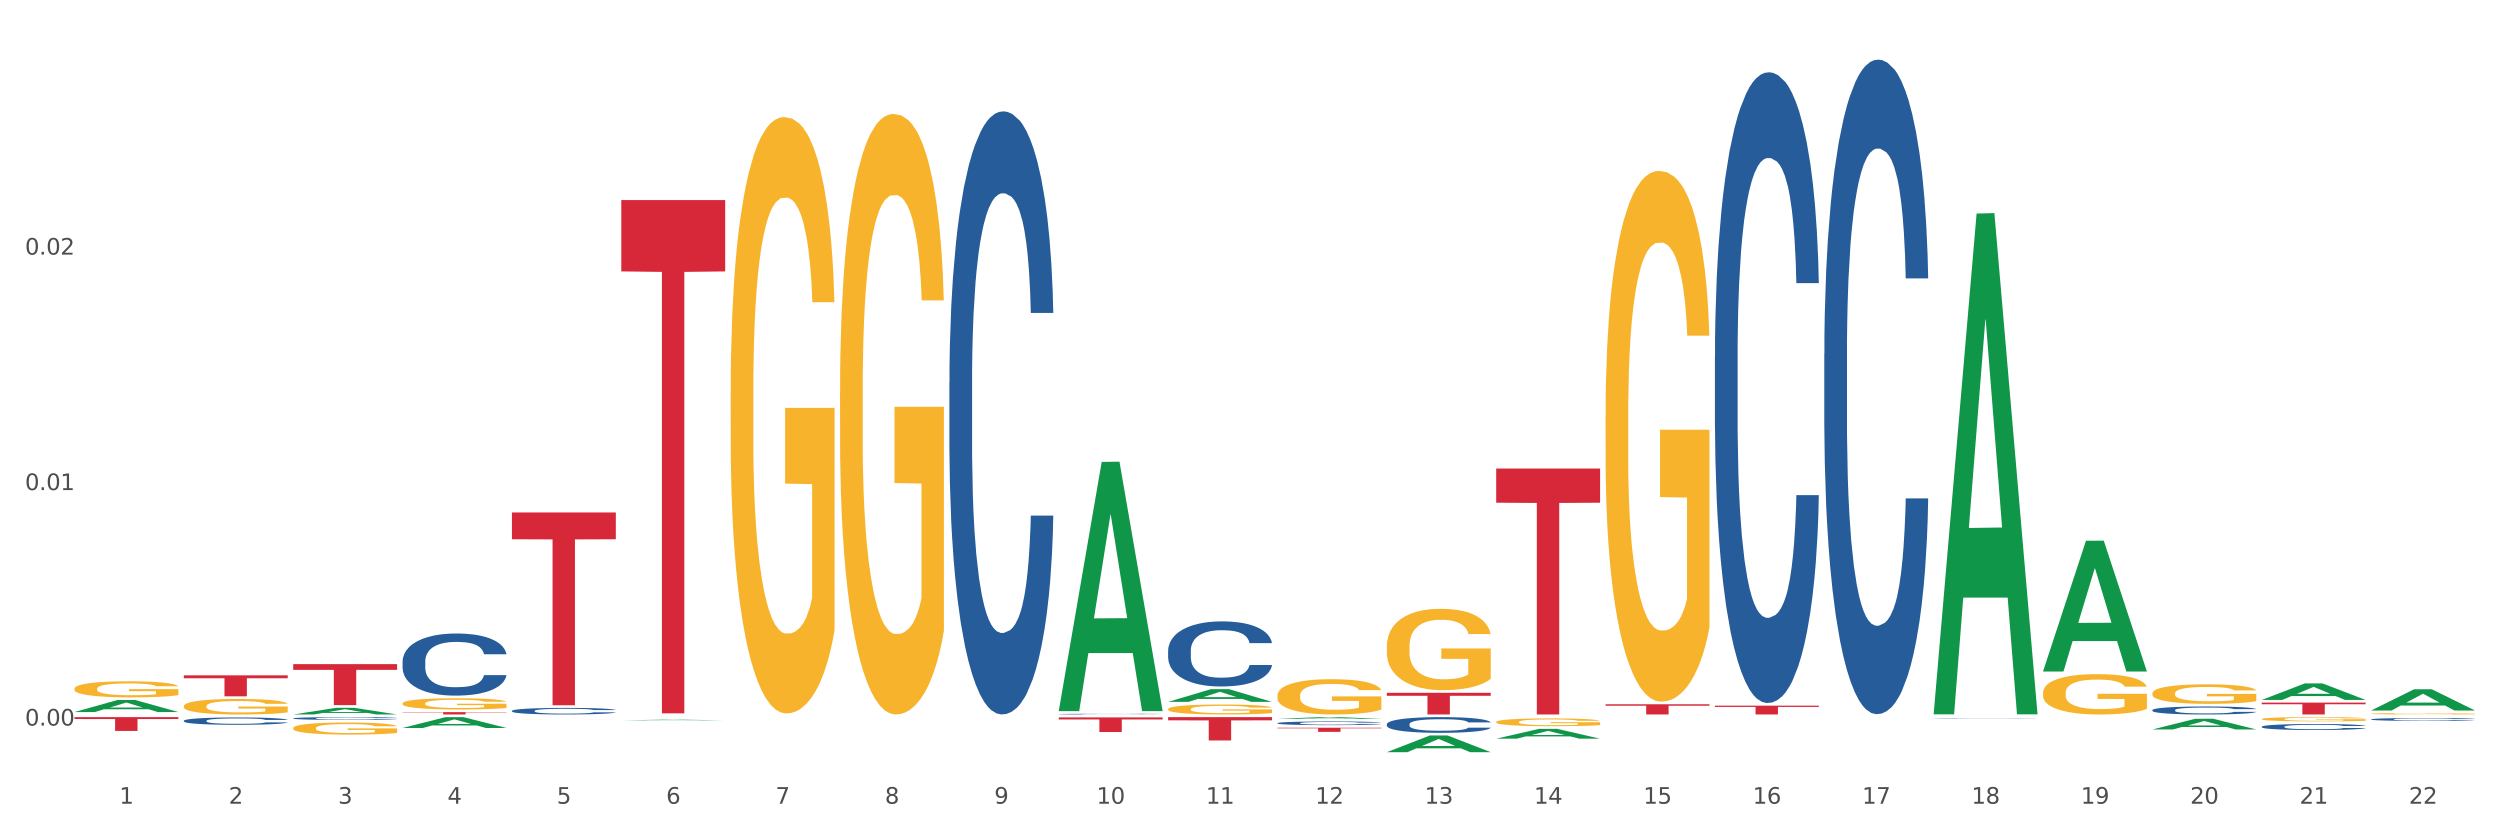 <?xml version="1.0" encoding="utf-8" standalone="no"?>
<!DOCTYPE svg PUBLIC "-//W3C//DTD SVG 1.1//EN"
  "http://www.w3.org/Graphics/SVG/1.1/DTD/svg11.dtd">
<svg xmlns:xlink="http://www.w3.org/1999/xlink" width="1080pt" height="360pt" viewBox="0 0 1080 360" xmlns="http://www.w3.org/2000/svg" version="1.1">
 <rect x="0" y="0" width="1080" height="360" fill="#333333" stroke="none"/>
 <defs>
  <style type="text/css">*{stroke-linejoin: round; stroke-linecap: butt}</style>
 </defs>
 <g id="figure_1">
  <g id="patch_1">
   <path d="M 0 360 
L 1080 360 
L 1080 0 
L 0 0 
z
" style="fill: #ffffff; stroke: #ffffff; stroke-linejoin: miter"/>
  </g>
  <g id="axes_1">
   <g id="matplotlib.axis_1">
    <g id="xtick_1">
     <g id="text_1">
      <!-- 1 -->
      <g style="fill: #4d4d4d" transform="translate(51.562 347.204) scale(0.096 -0.096)">
       <defs>
        <path id="DejaVuSans-31" d="M 794 531 
L 1825 531 
L 1825 4091 
L 703 3866 
L 703 4441 
L 1819 4666 
L 2450 4666 
L 2450 531 
L 3481 531 
L 3481 0 
L 794 0 
L 794 531 
z
" transform="scale(0.016)"/>
       </defs>
       <use xlink:href="#DejaVuSans-31"/>
      </g>
     </g>
    </g>
    <g id="xtick_2">
     <g id="text_2">
      <!-- 2 -->
      <g style="fill: #4d4d4d" transform="translate(98.807 347.204) scale(0.096 -0.096)">
       <defs>
        <path id="DejaVuSans-32" d="M 1228 531 
L 3431 531 
L 3431 0 
L 469 0 
L 469 531 
Q 828 903 1448 1529 
Q 2069 2156 2228 2338 
Q 2531 2678 2651 2914 
Q 2772 3150 2772 3378 
Q 2772 3750 2511 3984 
Q 2250 4219 1831 4219 
Q 1534 4219 1204 4116 
Q 875 4013 500 3803 
L 500 4441 
Q 881 4594 1212 4672 
Q 1544 4750 1819 4750 
Q 2544 4750 2975 4387 
Q 3406 4025 3406 3419 
Q 3406 3131 3298 2873 
Q 3191 2616 2906 2266 
Q 2828 2175 2409 1742 
Q 1991 1309 1228 531 
z
" transform="scale(0.016)"/>
       </defs>
       <use xlink:href="#DejaVuSans-32"/>
      </g>
     </g>
    </g>
    <g id="xtick_3">
     <g id="text_3">
      <!-- 3 -->
      <g style="fill: #4d4d4d" transform="translate(146.052 347.204) scale(0.096 -0.096)">
       <defs>
        <path id="DejaVuSans-33" d="M 2597 2516 
Q 3050 2419 3304 2112 
Q 3559 1806 3559 1356 
Q 3559 666 3084 287 
Q 2609 -91 1734 -91 
Q 1441 -91 1130 -33 
Q 819 25 488 141 
L 488 750 
Q 750 597 1062 519 
Q 1375 441 1716 441 
Q 2309 441 2620 675 
Q 2931 909 2931 1356 
Q 2931 1769 2642 2001 
Q 2353 2234 1838 2234 
L 1294 2234 
L 1294 2753 
L 1863 2753 
Q 2328 2753 2575 2939 
Q 2822 3125 2822 3475 
Q 2822 3834 2567 4026 
Q 2313 4219 1838 4219 
Q 1578 4219 1281 4162 
Q 984 4106 628 3988 
L 628 4550 
Q 988 4650 1302 4700 
Q 1616 4750 1894 4750 
Q 2613 4750 3031 4423 
Q 3450 4097 3450 3541 
Q 3450 3153 3228 2886 
Q 3006 2619 2597 2516 
z
" transform="scale(0.016)"/>
       </defs>
       <use xlink:href="#DejaVuSans-33"/>
      </g>
     </g>
    </g>
    <g id="xtick_4">
     <g id="text_4">
      <!-- 4 -->
      <g style="fill: #4d4d4d" transform="translate(193.297 347.204) scale(0.096 -0.096)">
       <defs>
        <path id="DejaVuSans-34" d="M 2419 4116 
L 825 1625 
L 2419 1625 
L 2419 4116 
z
M 2253 4666 
L 3047 4666 
L 3047 1625 
L 3713 1625 
L 3713 1100 
L 3047 1100 
L 3047 0 
L 2419 0 
L 2419 1100 
L 313 1100 
L 313 1709 
L 2253 4666 
z
" transform="scale(0.016)"/>
       </defs>
       <use xlink:href="#DejaVuSans-34"/>
      </g>
     </g>
    </g>
    <g id="xtick_5">
     <g id="text_5">
      <!-- 5 -->
      <g style="fill: #4d4d4d" transform="translate(240.542 347.204) scale(0.096 -0.096)">
       <defs>
        <path id="DejaVuSans-35" d="M 691 4666 
L 3169 4666 
L 3169 4134 
L 1269 4134 
L 1269 2991 
Q 1406 3038 1543 3061 
Q 1681 3084 1819 3084 
Q 2600 3084 3056 2656 
Q 3513 2228 3513 1497 
Q 3513 744 3044 326 
Q 2575 -91 1722 -91 
Q 1428 -91 1123 -41 
Q 819 9 494 109 
L 494 744 
Q 775 591 1075 516 
Q 1375 441 1709 441 
Q 2250 441 2565 725 
Q 2881 1009 2881 1497 
Q 2881 1984 2565 2268 
Q 2250 2553 1709 2553 
Q 1456 2553 1204 2497 
Q 953 2441 691 2322 
L 691 4666 
z
" transform="scale(0.016)"/>
       </defs>
       <use xlink:href="#DejaVuSans-35"/>
      </g>
     </g>
    </g>
    <g id="xtick_6">
     <g id="text_6">
      <!-- 6 -->
      <g style="fill: #4d4d4d" transform="translate(287.787 347.204) scale(0.096 -0.096)">
       <defs>
        <path id="DejaVuSans-36" d="M 2113 2584 
Q 1688 2584 1439 2293 
Q 1191 2003 1191 1497 
Q 1191 994 1439 701 
Q 1688 409 2113 409 
Q 2538 409 2786 701 
Q 3034 994 3034 1497 
Q 3034 2003 2786 2293 
Q 2538 2584 2113 2584 
z
M 3366 4563 
L 3366 3988 
Q 3128 4100 2886 4159 
Q 2644 4219 2406 4219 
Q 1781 4219 1451 3797 
Q 1122 3375 1075 2522 
Q 1259 2794 1537 2939 
Q 1816 3084 2150 3084 
Q 2853 3084 3261 2657 
Q 3669 2231 3669 1497 
Q 3669 778 3244 343 
Q 2819 -91 2113 -91 
Q 1303 -91 875 529 
Q 447 1150 447 2328 
Q 447 3434 972 4092 
Q 1497 4750 2381 4750 
Q 2619 4750 2861 4703 
Q 3103 4656 3366 4563 
z
" transform="scale(0.016)"/>
       </defs>
       <use xlink:href="#DejaVuSans-36"/>
      </g>
     </g>
    </g>
    <g id="xtick_7">
     <g id="text_7">
      <!-- 7 -->
      <g style="fill: #4d4d4d" transform="translate(335.032 347.204) scale(0.096 -0.096)">
       <defs>
        <path id="DejaVuSans-37" d="M 525 4666 
L 3525 4666 
L 3525 4397 
L 1831 0 
L 1172 0 
L 2766 4134 
L 525 4134 
L 525 4666 
z
" transform="scale(0.016)"/>
       </defs>
       <use xlink:href="#DejaVuSans-37"/>
      </g>
     </g>
    </g>
    <g id="xtick_8">
     <g id="text_8">
      <!-- 8 -->
      <g style="fill: #4d4d4d" transform="translate(382.276 347.204) scale(0.096 -0.096)">
       <defs>
        <path id="DejaVuSans-38" d="M 2034 2216 
Q 1584 2216 1326 1975 
Q 1069 1734 1069 1313 
Q 1069 891 1326 650 
Q 1584 409 2034 409 
Q 2484 409 2743 651 
Q 3003 894 3003 1313 
Q 3003 1734 2745 1975 
Q 2488 2216 2034 2216 
z
M 1403 2484 
Q 997 2584 770 2862 
Q 544 3141 544 3541 
Q 544 4100 942 4425 
Q 1341 4750 2034 4750 
Q 2731 4750 3128 4425 
Q 3525 4100 3525 3541 
Q 3525 3141 3298 2862 
Q 3072 2584 2669 2484 
Q 3125 2378 3379 2068 
Q 3634 1759 3634 1313 
Q 3634 634 3220 271 
Q 2806 -91 2034 -91 
Q 1263 -91 848 271 
Q 434 634 434 1313 
Q 434 1759 690 2068 
Q 947 2378 1403 2484 
z
M 1172 3481 
Q 1172 3119 1398 2916 
Q 1625 2713 2034 2713 
Q 2441 2713 2670 2916 
Q 2900 3119 2900 3481 
Q 2900 3844 2670 4047 
Q 2441 4250 2034 4250 
Q 1625 4250 1398 4047 
Q 1172 3844 1172 3481 
z
" transform="scale(0.016)"/>
       </defs>
       <use xlink:href="#DejaVuSans-38"/>
      </g>
     </g>
    </g>
    <g id="xtick_9">
     <g id="text_9">
      <!-- 9 -->
      <g style="fill: #4d4d4d" transform="translate(429.521 347.204) scale(0.096 -0.096)">
       <defs>
        <path id="DejaVuSans-39" d="M 703 97 
L 703 672 
Q 941 559 1184 500 
Q 1428 441 1663 441 
Q 2288 441 2617 861 
Q 2947 1281 2994 2138 
Q 2813 1869 2534 1725 
Q 2256 1581 1919 1581 
Q 1219 1581 811 2004 
Q 403 2428 403 3163 
Q 403 3881 828 4315 
Q 1253 4750 1959 4750 
Q 2769 4750 3195 4129 
Q 3622 3509 3622 2328 
Q 3622 1225 3098 567 
Q 2575 -91 1691 -91 
Q 1453 -91 1209 -44 
Q 966 3 703 97 
z
M 1959 2075 
Q 2384 2075 2632 2365 
Q 2881 2656 2881 3163 
Q 2881 3666 2632 3958 
Q 2384 4250 1959 4250 
Q 1534 4250 1286 3958 
Q 1038 3666 1038 3163 
Q 1038 2656 1286 2365 
Q 1534 2075 1959 2075 
z
" transform="scale(0.016)"/>
       </defs>
       <use xlink:href="#DejaVuSans-39"/>
      </g>
     </g>
    </g>
    <g id="xtick_10">
     <g id="text_10">
      <!-- 10 -->
      <g style="fill: #4d4d4d" transform="translate(473.712 347.204) scale(0.096 -0.096)">
       <defs>
        <path id="DejaVuSans-30" d="M 2034 4250 
Q 1547 4250 1301 3770 
Q 1056 3291 1056 2328 
Q 1056 1369 1301 889 
Q 1547 409 2034 409 
Q 2525 409 2770 889 
Q 3016 1369 3016 2328 
Q 3016 3291 2770 3770 
Q 2525 4250 2034 4250 
z
M 2034 4750 
Q 2819 4750 3233 4129 
Q 3647 3509 3647 2328 
Q 3647 1150 3233 529 
Q 2819 -91 2034 -91 
Q 1250 -91 836 529 
Q 422 1150 422 2328 
Q 422 3509 836 4129 
Q 1250 4750 2034 4750 
z
" transform="scale(0.016)"/>
       </defs>
       <use xlink:href="#DejaVuSans-31"/>
       <use xlink:href="#DejaVuSans-30" transform="translate(63.623 0)"/>
      </g>
     </g>
    </g>
    <g id="xtick_11">
     <g id="text_11">
      <!-- 11 -->
      <g style="fill: #4d4d4d" transform="translate(520.957 347.204) scale(0.096 -0.096)">
       <use xlink:href="#DejaVuSans-31"/>
       <use xlink:href="#DejaVuSans-31" transform="translate(63.623 0)"/>
      </g>
     </g>
    </g>
    <g id="xtick_12">
     <g id="text_12">
      <!-- 12 -->
      <g style="fill: #4d4d4d" transform="translate(568.202 347.204) scale(0.096 -0.096)">
       <use xlink:href="#DejaVuSans-31"/>
       <use xlink:href="#DejaVuSans-32" transform="translate(63.623 0)"/>
      </g>
     </g>
    </g>
    <g id="xtick_13">
     <g id="text_13">
      <!-- 13 -->
      <g style="fill: #4d4d4d" transform="translate(615.447 347.204) scale(0.096 -0.096)">
       <use xlink:href="#DejaVuSans-31"/>
       <use xlink:href="#DejaVuSans-33" transform="translate(63.623 0)"/>
      </g>
     </g>
    </g>
    <g id="xtick_14">
     <g id="text_14">
      <!-- 14 -->
      <g style="fill: #4d4d4d" transform="translate(662.692 347.204) scale(0.096 -0.096)">
       <use xlink:href="#DejaVuSans-31"/>
       <use xlink:href="#DejaVuSans-34" transform="translate(63.623 0)"/>
      </g>
     </g>
    </g>
    <g id="xtick_15">
     <g id="text_15">
      <!-- 15 -->
      <g style="fill: #4d4d4d" transform="translate(709.937 347.204) scale(0.096 -0.096)">
       <use xlink:href="#DejaVuSans-31"/>
       <use xlink:href="#DejaVuSans-35" transform="translate(63.623 0)"/>
      </g>
     </g>
    </g>
    <g id="xtick_16">
     <g id="text_16">
      <!-- 16 -->
      <g style="fill: #4d4d4d" transform="translate(757.181 347.204) scale(0.096 -0.096)">
       <use xlink:href="#DejaVuSans-31"/>
       <use xlink:href="#DejaVuSans-36" transform="translate(63.623 0)"/>
      </g>
     </g>
    </g>
    <g id="xtick_17">
     <g id="text_17">
      <!-- 17 -->
      <g style="fill: #4d4d4d" transform="translate(804.426 347.204) scale(0.096 -0.096)">
       <use xlink:href="#DejaVuSans-31"/>
       <use xlink:href="#DejaVuSans-37" transform="translate(63.623 0)"/>
      </g>
     </g>
    </g>
    <g id="xtick_18">
     <g id="text_18">
      <!-- 18 -->
      <g style="fill: #4d4d4d" transform="translate(851.671 347.204) scale(0.096 -0.096)">
       <use xlink:href="#DejaVuSans-31"/>
       <use xlink:href="#DejaVuSans-38" transform="translate(63.623 0)"/>
      </g>
     </g>
    </g>
    <g id="xtick_19">
     <g id="text_19">
      <!-- 19 -->
      <g style="fill: #4d4d4d" transform="translate(898.916 347.204) scale(0.096 -0.096)">
       <use xlink:href="#DejaVuSans-31"/>
       <use xlink:href="#DejaVuSans-39" transform="translate(63.623 0)"/>
      </g>
     </g>
    </g>
    <g id="xtick_20">
     <g id="text_20">
      <!-- 20 -->
      <g style="fill: #4d4d4d" transform="translate(946.161 347.204) scale(0.096 -0.096)">
       <use xlink:href="#DejaVuSans-32"/>
       <use xlink:href="#DejaVuSans-30" transform="translate(63.623 0)"/>
      </g>
     </g>
    </g>
    <g id="xtick_21">
     <g id="text_21">
      <!-- 21 -->
      <g style="fill: #4d4d4d" transform="translate(993.406 347.204) scale(0.096 -0.096)">
       <use xlink:href="#DejaVuSans-32"/>
       <use xlink:href="#DejaVuSans-31" transform="translate(63.623 0)"/>
      </g>
     </g>
    </g>
    <g id="xtick_22">
     <g id="text_22">
      <!-- 22 -->
      <g style="fill: #4d4d4d" transform="translate(1040.651 347.204) scale(0.096 -0.096)">
       <use xlink:href="#DejaVuSans-32"/>
       <use xlink:href="#DejaVuSans-32" transform="translate(63.623 0)"/>
      </g>
     </g>
    </g>
    <g id="xtick_23"/>
    <g id="xtick_24"/>
    <g id="xtick_25"/>
    <g id="xtick_26"/>
    <g id="xtick_27"/>
    <g id="xtick_28"/>
    <g id="xtick_29"/>
    <g id="xtick_30"/>
    <g id="xtick_31"/>
    <g id="xtick_32"/>
    <g id="xtick_33"/>
    <g id="xtick_34"/>
    <g id="xtick_35"/>
    <g id="xtick_36"/>
    <g id="xtick_37"/>
    <g id="xtick_38"/>
    <g id="xtick_39"/>
    <g id="xtick_40"/>
    <g id="xtick_41"/>
    <g id="xtick_42"/>
    <g id="xtick_43"/>
   </g>
   <g id="matplotlib.axis_2">
    <g id="ytick_1">
     <g id="text_23">
      <!-- 0.00 -->
      <g style="fill: #4d4d4d" transform="translate(10.8 313.44) scale(0.096 -0.096)">
       <defs>
        <path id="DejaVuSans-2e" d="M 684 794 
L 1344 794 
L 1344 0 
L 684 0 
L 684 794 
z
" transform="scale(0.016)"/>
       </defs>
       <use xlink:href="#DejaVuSans-30"/>
       <use xlink:href="#DejaVuSans-2e" transform="translate(63.623 0)"/>
       <use xlink:href="#DejaVuSans-30" transform="translate(95.41 0)"/>
       <use xlink:href="#DejaVuSans-30" transform="translate(159.033 0)"/>
      </g>
     </g>
    </g>
    <g id="ytick_2">
     <g id="text_24">
      <!-- 0.01 -->
      <g style="fill: #4d4d4d" transform="translate(10.8 211.718) scale(0.096 -0.096)">
       <use xlink:href="#DejaVuSans-30"/>
       <use xlink:href="#DejaVuSans-2e" transform="translate(63.623 0)"/>
       <use xlink:href="#DejaVuSans-30" transform="translate(95.41 0)"/>
       <use xlink:href="#DejaVuSans-31" transform="translate(159.033 0)"/>
      </g>
     </g>
    </g>
    <g id="ytick_3">
     <g id="text_25">
      <!-- 0.02 -->
      <g style="fill: #4d4d4d" transform="translate(10.8 109.996) scale(0.096 -0.096)">
       <use xlink:href="#DejaVuSans-30"/>
       <use xlink:href="#DejaVuSans-2e" transform="translate(63.623 0)"/>
       <use xlink:href="#DejaVuSans-30" transform="translate(95.41 0)"/>
       <use xlink:href="#DejaVuSans-32" transform="translate(159.033 0)"/>
      </g>
     </g>
    </g>
    <g id="ytick_4"/>
    <g id="ytick_5"/>
    <g id="ytick_6"/>
   </g>
   <g id="PolyCollection_1">
    <path d="M 32.175 307.593 
L 32.221 307.588 
L 50.73 302.409 
L 58.411 302.404 
L 77.058 307.602 
L 68.174 307.602 
L 64.148 306.392 
L 45.038 306.392 
L 44.899 306.411 
L 41.013 307.602 
L 32.175 307.602 
L 32.175 307.593 
L 47.444 305.669 
L 61.742 305.664 
L 54.663 303.512 
L 54.57 303.502 
L 54.478 303.517 
L 47.398 305.664 
L 47.444 305.669 
L 32.175 307.593 
z
" clip-path="url(#pb702f3f2e1)" style="fill: #109648"/>
    <path d="M 32.175 309.793 
L 77.058 309.793 
L 77.058 310.621 
L 59.402 310.627 
L 59.402 315.754 
L 49.724 315.754 
L 49.724 310.627 
L 32.175 310.621 
L 32.175 309.799 
L 32.175 309.793 
z
" clip-path="url(#pb702f3f2e1)" style="fill: #d62839"/>
    <path d="M 79.42 291.753 
L 124.303 291.753 
L 124.303 293.014 
L 106.647 293.022 
L 106.647 300.822 
L 96.969 300.822 
L 96.969 293.022 
L 79.42 293.014 
L 79.42 291.762 
L 79.42 291.753 
z
" clip-path="url(#pb702f3f2e1)" style="fill: #d62839"/>
    <path d="M 126.665 286.911 
L 171.547 286.911 
L 171.547 289.373 
L 153.892 289.39 
L 153.892 304.629 
L 144.214 304.629 
L 144.214 289.39 
L 126.665 289.373 
L 126.665 286.928 
L 126.665 286.911 
z
" clip-path="url(#pb702f3f2e1)" style="fill: #d62839"/>
    <path d="M 173.91 307.63 
L 218.792 307.63 
L 218.792 307.772 
L 201.137 307.773 
L 201.137 308.657 
L 191.459 308.657 
L 191.459 307.773 
L 173.91 307.772 
L 173.91 307.631 
L 173.91 307.63 
z
" clip-path="url(#pb702f3f2e1)" style="fill: #d62839"/>
    <path d="M 504.624 281.075 
L 504.677 281.049 
L 504.677 280.33 
L 504.836 279.354 
L 505.42 277.557 
L 506.162 276.195 
L 507.436 274.603 
L 508.125 273.936 
L 509.027 273.191 
L 510.884 271.984 
L 513.006 270.957 
L 514.492 270.392 
L 515.606 270.032 
L 518.099 269.39 
L 519.532 269.107 
L 521.017 268.876 
L 522.29 268.722 
L 524.412 268.542 
L 526.11 268.465 
L 528.073 268.44 
L 529.718 268.465 
L 531.893 268.568 
L 535.076 268.876 
L 536.296 269.056 
L 537.941 269.364 
L 539.639 269.775 
L 541.018 270.186 
L 542.61 270.777 
L 544.254 271.547 
L 545.846 272.523 
L 546.96 273.422 
L 547.862 274.372 
L 548.658 275.528 
L 549.241 276.786 
L 549.506 277.839 
L 539.798 277.839 
L 539.532 276.889 
L 539.002 275.862 
L 538.471 275.168 
L 537.888 274.603 
L 536.986 273.961 
L 536.19 273.55 
L 534.864 273.062 
L 533.644 272.754 
L 532.636 272.574 
L 531.415 272.42 
L 528.816 272.266 
L 526.959 272.266 
L 525.792 272.318 
L 524.359 272.446 
L 523.139 272.626 
L 521.707 272.934 
L 520.593 273.268 
L 519.479 273.704 
L 518.842 274.013 
L 517.887 274.578 
L 517.25 275.04 
L 516.401 275.836 
L 515.924 276.401 
L 515.075 277.865 
L 514.704 278.943 
L 514.545 279.688 
L 514.439 280.51 
L 514.439 284.516 
L 514.757 286.314 
L 515.022 287.084 
L 515.447 287.957 
L 516.242 289.087 
L 517.409 290.192 
L 518.63 290.988 
L 519.638 291.476 
L 520.593 291.835 
L 521.548 292.118 
L 522.715 292.375 
L 523.67 292.529 
L 525.102 292.683 
L 526.8 292.76 
L 528.126 292.76 
L 530.832 292.631 
L 532.052 292.503 
L 533.219 292.323 
L 534.492 292.041 
L 535.5 291.733 
L 536.084 291.501 
L 537.039 291.014 
L 537.782 290.5 
L 538.418 289.909 
L 538.843 289.396 
L 539.32 288.625 
L 539.692 287.752 
L 539.798 287.29 
L 549.506 287.29 
L 549.294 288.214 
L 548.923 289.113 
L 548.18 290.32 
L 547.596 291.014 
L 546.695 291.861 
L 545.74 292.58 
L 544.413 293.376 
L 543.193 293.967 
L 541.92 294.48 
L 540.54 294.943 
L 538.047 295.585 
L 537.145 295.765 
L 535.235 296.073 
L 533.75 296.252 
L 531.575 296.432 
L 529.346 296.535 
L 527.012 296.561 
L 524.943 296.509 
L 522.662 296.355 
L 521.229 296.201 
L 519.638 295.97 
L 517.781 295.61 
L 516.03 295.174 
L 514.385 294.66 
L 512.847 294.07 
L 511.414 293.402 
L 509.558 292.298 
L 508.178 291.219 
L 507.17 290.217 
L 506.481 289.37 
L 505.791 288.291 
L 505.42 287.547 
L 504.836 285.749 
L 504.624 284.08 
L 504.624 281.075 
z
" clip-path="url(#pb702f3f2e1)" style="fill: #255c99"/>
    <path d="M 551.869 312.388 
L 551.922 312.386 
L 551.922 312.346 
L 552.081 312.291 
L 552.664 312.19 
L 553.407 312.113 
L 554.68 312.024 
L 555.37 311.986 
L 556.272 311.944 
L 558.129 311.876 
L 560.251 311.819 
L 561.736 311.787 
L 562.851 311.766 
L 565.344 311.73 
L 566.776 311.714 
L 568.262 311.701 
L 569.535 311.693 
L 571.657 311.683 
L 573.355 311.678 
L 575.318 311.677 
L 576.963 311.678 
L 579.138 311.684 
L 582.321 311.701 
L 583.541 311.712 
L 585.186 311.729 
L 586.883 311.752 
L 588.263 311.775 
L 589.854 311.808 
L 591.499 311.852 
L 593.091 311.907 
L 594.205 311.957 
L 595.107 312.011 
L 595.902 312.076 
L 596.486 312.147 
L 596.751 312.206 
L 587.043 312.206 
L 586.777 312.152 
L 586.247 312.094 
L 585.716 312.055 
L 585.133 312.024 
L 584.231 311.988 
L 583.435 311.964 
L 582.109 311.937 
L 580.888 311.92 
L 579.88 311.91 
L 578.66 311.901 
L 576.061 311.892 
L 574.204 311.892 
L 573.037 311.895 
L 571.604 311.902 
L 570.384 311.912 
L 568.952 311.93 
L 567.838 311.949 
L 566.723 311.973 
L 566.087 311.99 
L 565.132 312.022 
L 564.495 312.048 
L 563.646 312.093 
L 563.169 312.125 
L 562.32 312.207 
L 561.949 312.268 
L 561.789 312.31 
L 561.683 312.356 
L 561.683 312.581 
L 562.002 312.683 
L 562.267 312.726 
L 562.691 312.775 
L 563.487 312.839 
L 564.654 312.901 
L 565.875 312.946 
L 566.883 312.973 
L 567.838 312.993 
L 568.792 313.009 
L 569.96 313.024 
L 570.915 313.032 
L 572.347 313.041 
L 574.045 313.045 
L 575.371 313.045 
L 578.077 313.038 
L 579.297 313.031 
L 580.464 313.021 
L 581.737 313.005 
L 582.745 312.987 
L 583.329 312.974 
L 584.284 312.947 
L 585.027 312.918 
L 585.663 312.885 
L 586.088 312.856 
L 586.565 312.813 
L 586.936 312.763 
L 587.043 312.737 
L 596.751 312.737 
L 596.539 312.79 
L 596.168 312.84 
L 595.425 312.908 
L 594.841 312.947 
L 593.939 312.995 
L 592.985 313.035 
L 591.658 313.08 
L 590.438 313.113 
L 589.165 313.142 
L 587.785 313.168 
L 585.292 313.204 
L 584.39 313.214 
L 582.48 313.232 
L 580.995 313.242 
L 578.819 313.252 
L 576.591 313.258 
L 574.257 313.259 
L 572.188 313.256 
L 569.907 313.248 
L 568.474 313.239 
L 566.883 313.226 
L 565.026 313.206 
L 563.275 313.181 
L 561.63 313.152 
L 560.092 313.119 
L 558.659 313.081 
L 556.803 313.019 
L 555.423 312.959 
L 554.415 312.902 
L 553.725 312.855 
L 553.036 312.794 
L 552.664 312.752 
L 552.081 312.651 
L 551.869 312.557 
L 551.869 312.388 
z
" clip-path="url(#pb702f3f2e1)" style="fill: #255c99"/>
    <path d="M 599.113 312.845 
L 599.167 312.839 
L 599.167 312.665 
L 599.326 312.43 
L 599.909 311.995 
L 600.652 311.667 
L 601.925 311.282 
L 602.615 311.121 
L 603.517 310.941 
L 605.374 310.649 
L 607.496 310.401 
L 608.981 310.265 
L 610.095 310.178 
L 612.589 310.023 
L 614.021 309.954 
L 615.507 309.899 
L 616.78 309.861 
L 618.902 309.818 
L 620.6 309.799 
L 622.563 309.793 
L 624.207 309.799 
L 626.383 309.824 
L 629.566 309.899 
L 630.786 309.942 
L 632.431 310.017 
L 634.128 310.116 
L 635.508 310.215 
L 637.099 310.358 
L 638.744 310.544 
L 640.335 310.78 
L 641.45 310.997 
L 642.351 311.226 
L 643.147 311.505 
L 643.731 311.809 
L 643.996 312.064 
L 634.287 312.064 
L 634.022 311.834 
L 633.492 311.586 
L 632.961 311.419 
L 632.378 311.282 
L 631.476 311.127 
L 630.68 311.028 
L 629.354 310.91 
L 628.133 310.835 
L 627.125 310.792 
L 625.905 310.755 
L 623.306 310.718 
L 621.449 310.718 
L 620.282 310.73 
L 618.849 310.761 
L 617.629 310.804 
L 616.196 310.879 
L 615.082 310.959 
L 613.968 311.065 
L 613.332 311.139 
L 612.377 311.276 
L 611.74 311.388 
L 610.891 311.58 
L 610.414 311.716 
L 609.565 312.07 
L 609.194 312.33 
L 609.034 312.51 
L 608.928 312.709 
L 608.928 313.677 
L 609.247 314.111 
L 609.512 314.297 
L 609.936 314.508 
L 610.732 314.781 
L 611.899 315.048 
L 613.119 315.24 
L 614.127 315.358 
L 615.082 315.445 
L 616.037 315.513 
L 617.204 315.575 
L 618.159 315.612 
L 619.592 315.649 
L 621.29 315.668 
L 622.616 315.668 
L 625.322 315.637 
L 626.542 315.606 
L 627.709 315.563 
L 628.982 315.494 
L 629.99 315.42 
L 630.574 315.364 
L 631.529 315.246 
L 632.271 315.122 
L 632.908 314.979 
L 633.333 314.855 
L 633.81 314.669 
L 634.181 314.458 
L 634.287 314.347 
L 643.996 314.347 
L 643.784 314.57 
L 643.413 314.787 
L 642.67 315.079 
L 642.086 315.246 
L 641.184 315.451 
L 640.229 315.625 
L 638.903 315.817 
L 637.683 315.96 
L 636.41 316.084 
L 635.03 316.195 
L 632.537 316.35 
L 631.635 316.394 
L 629.725 316.468 
L 628.239 316.512 
L 626.064 316.555 
L 623.836 316.58 
L 621.502 316.586 
L 619.433 316.574 
L 617.151 316.537 
L 615.719 316.499 
L 614.127 316.443 
L 612.271 316.357 
L 610.52 316.251 
L 608.875 316.127 
L 607.337 315.984 
L 605.904 315.823 
L 604.047 315.556 
L 602.668 315.296 
L 601.66 315.054 
L 600.97 314.849 
L 600.281 314.589 
L 599.909 314.409 
L 599.326 313.974 
L 599.113 313.571 
L 599.113 312.845 
z
" clip-path="url(#pb702f3f2e1)" style="fill: #255c99"/>
    <path d="M 740.848 153.66 
L 740.901 153.411 
L 740.901 146.443 
L 741.06 136.987 
L 741.644 119.566 
L 742.387 106.377 
L 743.66 90.947 
L 744.35 84.477 
L 745.251 77.26 
L 747.108 65.563 
L 749.23 55.609 
L 750.716 50.134 
L 751.83 46.65 
L 754.324 40.428 
L 755.756 37.691 
L 757.241 35.451 
L 758.515 33.958 
L 760.637 32.216 
L 762.334 31.469 
L 764.297 31.22 
L 765.942 31.469 
L 768.117 32.465 
L 771.3 35.451 
L 772.521 37.193 
L 774.165 40.179 
L 775.863 44.161 
L 777.242 48.143 
L 778.834 53.867 
L 780.479 61.333 
L 782.07 70.789 
L 783.184 79.499 
L 784.086 88.707 
L 784.882 99.906 
L 785.465 112.1 
L 785.731 122.304 
L 776.022 122.304 
L 775.757 113.096 
L 775.226 103.141 
L 774.696 96.422 
L 774.112 90.947 
L 773.21 84.726 
L 772.415 80.744 
L 771.088 76.015 
L 769.868 73.029 
L 768.86 71.287 
L 767.64 69.794 
L 765.04 68.301 
L 763.183 68.301 
L 762.016 68.798 
L 760.584 70.043 
L 759.364 71.785 
L 757.931 74.771 
L 756.817 78.006 
L 755.703 82.237 
L 755.066 85.223 
L 754.111 90.698 
L 753.475 95.178 
L 752.626 102.892 
L 752.148 108.367 
L 751.3 122.553 
L 750.928 133.005 
L 750.769 140.222 
L 750.663 148.185 
L 750.663 187.008 
L 750.981 204.428 
L 751.246 211.894 
L 751.671 220.355 
L 752.467 231.305 
L 753.634 242.006 
L 754.854 249.721 
L 755.862 254.449 
L 756.817 257.934 
L 757.772 260.671 
L 758.939 263.16 
L 759.894 264.653 
L 761.326 266.146 
L 763.024 266.893 
L 764.35 266.893 
L 767.056 265.648 
L 768.276 264.404 
L 769.444 262.662 
L 770.717 259.924 
L 771.725 256.938 
L 772.308 254.698 
L 773.263 249.97 
L 774.006 244.993 
L 774.643 239.269 
L 775.067 234.292 
L 775.545 226.826 
L 775.916 218.364 
L 776.022 213.885 
L 785.731 213.885 
L 785.519 222.844 
L 785.147 231.554 
L 784.404 243.251 
L 783.821 249.97 
L 782.919 258.182 
L 781.964 265.151 
L 780.638 272.865 
L 779.417 278.589 
L 778.144 283.566 
L 776.765 288.046 
L 774.271 294.267 
L 773.369 296.009 
L 771.46 298.996 
L 769.974 300.738 
L 767.799 302.48 
L 765.571 303.475 
L 763.236 303.724 
L 761.167 303.226 
L 758.886 301.733 
L 757.454 300.24 
L 755.862 298 
L 754.005 294.516 
L 752.254 290.286 
L 750.61 285.308 
L 749.071 279.585 
L 747.639 273.114 
L 745.782 262.413 
L 744.403 251.961 
L 743.395 242.255 
L 742.705 234.043 
L 742.015 223.591 
L 741.644 216.374 
L 741.06 198.953 
L 740.848 182.777 
L 740.848 153.66 
z
" clip-path="url(#pb702f3f2e1)" style="fill: #255c99"/>
    <path d="M 788.093 152.814 
L 788.146 152.555 
L 788.146 145.325 
L 788.305 135.512 
L 788.889 117.435 
L 789.632 103.748 
L 790.905 87.737 
L 791.594 81.023 
L 792.496 73.534 
L 794.353 61.397 
L 796.475 51.067 
L 797.961 45.386 
L 799.075 41.77 
L 801.568 35.314 
L 803.001 32.474 
L 804.486 30.15 
L 805.76 28.6 
L 807.882 26.792 
L 809.579 26.018 
L 811.542 25.759 
L 813.187 26.018 
L 815.362 27.051 
L 818.545 30.15 
L 819.765 31.957 
L 821.41 35.056 
L 823.108 39.188 
L 824.487 43.32 
L 826.079 49.259 
L 827.723 57.007 
L 829.315 66.82 
L 830.429 75.858 
L 831.331 85.413 
L 832.127 97.034 
L 832.71 109.688 
L 832.976 120.275 
L 823.267 120.275 
L 823.002 110.721 
L 822.471 100.391 
L 821.941 93.418 
L 821.357 87.737 
L 820.455 81.281 
L 819.659 77.149 
L 818.333 72.243 
L 817.113 69.144 
L 816.105 67.336 
L 814.885 65.787 
L 812.285 64.237 
L 810.428 64.237 
L 809.261 64.754 
L 807.829 66.045 
L 806.608 67.853 
L 805.176 70.952 
L 804.062 74.309 
L 802.948 78.699 
L 802.311 81.798 
L 801.356 87.479 
L 800.72 92.127 
L 799.871 100.133 
L 799.393 105.814 
L 798.544 120.534 
L 798.173 131.38 
L 798.014 138.869 
L 797.908 147.132 
L 797.908 187.418 
L 798.226 205.495 
L 798.491 213.242 
L 798.916 222.022 
L 799.712 233.385 
L 800.879 244.489 
L 802.099 252.494 
L 803.107 257.401 
L 804.062 261.016 
L 805.017 263.857 
L 806.184 266.439 
L 807.139 267.989 
L 808.571 269.538 
L 810.269 270.313 
L 811.595 270.313 
L 814.301 269.022 
L 815.521 267.731 
L 816.688 265.923 
L 817.962 263.082 
L 818.97 259.983 
L 819.553 257.659 
L 820.508 252.753 
L 821.251 247.588 
L 821.888 241.648 
L 822.312 236.483 
L 822.789 228.736 
L 823.161 219.956 
L 823.267 215.308 
L 832.976 215.308 
L 832.763 224.604 
L 832.392 233.643 
L 831.649 245.78 
L 831.066 252.753 
L 830.164 261.275 
L 829.209 268.505 
L 827.883 276.511 
L 826.662 282.45 
L 825.389 287.615 
L 824.01 292.263 
L 821.516 298.719 
L 820.614 300.527 
L 818.704 303.626 
L 817.219 305.434 
L 815.044 307.241 
L 812.816 308.274 
L 810.481 308.533 
L 808.412 308.016 
L 806.131 306.467 
L 804.699 304.917 
L 803.107 302.593 
L 801.25 298.978 
L 799.499 294.588 
L 797.855 289.423 
L 796.316 283.483 
L 794.884 276.769 
L 793.027 265.665 
L 791.648 254.819 
L 790.64 244.747 
L 789.95 236.225 
L 789.26 225.379 
L 788.889 217.89 
L 788.305 199.813 
L 788.093 183.028 
L 788.093 152.814 
z
" clip-path="url(#pb702f3f2e1)" style="fill: #255c99"/>
    <path d="M 835.338 310.393 
L 835.391 310.393 
L 835.391 310.388 
L 835.55 310.382 
L 836.134 310.372 
L 836.876 310.363 
L 838.15 310.354 
L 838.839 310.35 
L 839.741 310.345 
L 841.598 310.338 
L 843.72 310.332 
L 845.206 310.328 
L 846.32 310.326 
L 848.813 310.322 
L 850.246 310.321 
L 851.731 310.319 
L 853.004 310.318 
L 855.127 310.317 
L 856.824 310.317 
L 858.787 310.317 
L 860.432 310.317 
L 862.607 310.317 
L 865.79 310.319 
L 867.01 310.32 
L 868.655 310.322 
L 870.353 310.325 
L 871.732 310.327 
L 873.324 310.331 
L 874.968 310.335 
L 876.56 310.341 
L 877.674 310.347 
L 878.576 310.352 
L 879.372 310.359 
L 879.955 310.367 
L 880.221 310.373 
L 870.512 310.373 
L 870.247 310.368 
L 869.716 310.361 
L 869.186 310.357 
L 868.602 310.354 
L 867.7 310.35 
L 866.904 310.347 
L 865.578 310.345 
L 864.358 310.343 
L 863.35 310.342 
L 862.13 310.341 
L 859.53 310.34 
L 857.673 310.34 
L 856.506 310.34 
L 855.073 310.341 
L 853.853 310.342 
L 852.421 310.344 
L 851.307 310.346 
L 850.193 310.348 
L 849.556 310.35 
L 848.601 310.354 
L 847.964 310.356 
L 847.116 310.361 
L 846.638 310.365 
L 845.789 310.374 
L 845.418 310.38 
L 845.259 310.385 
L 845.153 310.389 
L 845.153 310.414 
L 845.471 310.424 
L 845.736 310.429 
L 846.161 310.434 
L 846.956 310.441 
L 848.124 310.448 
L 849.344 310.453 
L 850.352 310.456 
L 851.307 310.458 
L 852.262 310.459 
L 853.429 310.461 
L 854.384 310.462 
L 855.816 310.463 
L 857.514 310.463 
L 858.84 310.463 
L 861.546 310.463 
L 862.766 310.462 
L 863.933 310.461 
L 865.207 310.459 
L 866.215 310.457 
L 866.798 310.456 
L 867.753 310.453 
L 868.496 310.45 
L 869.132 310.446 
L 869.557 310.443 
L 870.034 310.438 
L 870.406 310.433 
L 870.512 310.43 
L 880.221 310.43 
L 880.008 310.436 
L 879.637 310.441 
L 878.894 310.449 
L 878.311 310.453 
L 877.409 310.458 
L 876.454 310.462 
L 875.127 310.467 
L 873.907 310.471 
L 872.634 310.474 
L 871.255 310.477 
L 868.761 310.48 
L 867.859 310.481 
L 865.949 310.483 
L 864.464 310.484 
L 862.289 310.486 
L 860.06 310.486 
L 857.726 310.486 
L 855.657 310.486 
L 853.376 310.485 
L 851.943 310.484 
L 850.352 310.483 
L 848.495 310.481 
L 846.744 310.478 
L 845.1 310.475 
L 843.561 310.471 
L 842.129 310.467 
L 840.272 310.461 
L 838.892 310.454 
L 837.884 310.448 
L 837.195 310.443 
L 836.505 310.436 
L 836.134 310.432 
L 835.55 310.421 
L 835.338 310.411 
L 835.338 310.393 
z
" clip-path="url(#pb702f3f2e1)" style="fill: #255c99"/>
    <path d="M 929.828 306.755 
L 929.881 306.752 
L 929.881 306.664 
L 930.04 306.544 
L 930.623 306.323 
L 931.366 306.156 
L 932.639 305.96 
L 933.329 305.878 
L 934.231 305.787 
L 936.088 305.639 
L 938.21 305.512 
L 939.695 305.443 
L 940.81 305.399 
L 943.303 305.32 
L 944.735 305.285 
L 946.221 305.257 
L 947.494 305.238 
L 949.616 305.216 
L 951.314 305.206 
L 953.277 305.203 
L 954.922 305.206 
L 957.097 305.219 
L 960.28 305.257 
L 961.5 305.279 
L 963.145 305.317 
L 964.842 305.367 
L 966.222 305.418 
L 967.813 305.49 
L 969.458 305.585 
L 971.05 305.705 
L 972.164 305.815 
L 973.066 305.932 
L 973.861 306.074 
L 974.445 306.228 
L 974.71 306.358 
L 965.002 306.358 
L 964.736 306.241 
L 964.206 306.115 
L 963.675 306.03 
L 963.092 305.96 
L 962.19 305.881 
L 961.394 305.831 
L 960.068 305.771 
L 958.847 305.733 
L 957.839 305.711 
L 956.619 305.692 
L 954.02 305.673 
L 952.163 305.673 
L 950.996 305.68 
L 949.563 305.695 
L 948.343 305.717 
L 946.911 305.755 
L 945.796 305.796 
L 944.682 305.85 
L 944.046 305.888 
L 943.091 305.957 
L 942.454 306.014 
L 941.605 306.112 
L 941.128 306.181 
L 940.279 306.361 
L 939.908 306.493 
L 939.748 306.585 
L 939.642 306.686 
L 939.642 307.178 
L 939.961 307.399 
L 940.226 307.493 
L 940.65 307.6 
L 941.446 307.739 
L 942.613 307.875 
L 943.834 307.973 
L 944.842 308.033 
L 945.796 308.077 
L 946.751 308.111 
L 947.919 308.143 
L 948.874 308.162 
L 950.306 308.181 
L 952.004 308.19 
L 953.33 308.19 
L 956.036 308.174 
L 957.256 308.159 
L 958.423 308.137 
L 959.696 308.102 
L 960.704 308.064 
L 961.288 308.036 
L 962.243 307.976 
L 962.986 307.913 
L 963.622 307.84 
L 964.047 307.777 
L 964.524 307.682 
L 964.895 307.575 
L 965.002 307.518 
L 974.71 307.518 
L 974.498 307.632 
L 974.127 307.742 
L 973.384 307.891 
L 972.8 307.976 
L 971.898 308.08 
L 970.944 308.168 
L 969.617 308.266 
L 968.397 308.338 
L 967.124 308.402 
L 965.744 308.458 
L 963.251 308.537 
L 962.349 308.559 
L 960.439 308.597 
L 958.954 308.619 
L 956.778 308.641 
L 954.55 308.654 
L 952.216 308.657 
L 950.147 308.651 
L 947.866 308.632 
L 946.433 308.613 
L 944.842 308.584 
L 942.985 308.54 
L 941.234 308.487 
L 939.589 308.424 
L 938.051 308.351 
L 936.618 308.269 
L 934.762 308.133 
L 933.382 308.001 
L 932.374 307.878 
L 931.684 307.774 
L 930.995 307.641 
L 930.623 307.55 
L 930.04 307.329 
L 929.828 307.124 
L 929.828 306.755 
z
" clip-path="url(#pb702f3f2e1)" style="fill: #255c99"/>
    <path d="M 977.072 313.934 
L 977.126 313.931 
L 977.126 313.865 
L 977.285 313.774 
L 977.868 313.608 
L 978.611 313.481 
L 979.884 313.334 
L 980.574 313.272 
L 981.476 313.203 
L 983.333 313.091 
L 985.455 312.996 
L 986.94 312.944 
L 988.054 312.91 
L 990.548 312.851 
L 991.98 312.824 
L 993.466 312.803 
L 994.739 312.789 
L 996.861 312.772 
L 998.559 312.765 
L 1000.522 312.763 
L 1002.166 312.765 
L 1004.342 312.775 
L 1007.525 312.803 
L 1008.745 312.82 
L 1010.39 312.848 
L 1012.087 312.886 
L 1013.467 312.924 
L 1015.058 312.979 
L 1016.703 313.051 
L 1018.294 313.141 
L 1019.409 313.224 
L 1020.31 313.312 
L 1021.106 313.42 
L 1021.69 313.536 
L 1021.955 313.634 
L 1012.246 313.634 
L 1011.981 313.546 
L 1011.451 313.451 
L 1010.92 313.386 
L 1010.337 313.334 
L 1009.435 313.274 
L 1008.639 313.236 
L 1007.313 313.191 
L 1006.092 313.163 
L 1005.084 313.146 
L 1003.864 313.132 
L 1001.265 313.117 
L 999.408 313.117 
L 998.241 313.122 
L 996.808 313.134 
L 995.588 313.151 
L 994.155 313.179 
L 993.041 313.21 
L 991.927 313.251 
L 991.291 313.279 
L 990.336 313.332 
L 989.699 313.374 
L 988.85 313.448 
L 988.373 313.501 
L 987.524 313.636 
L 987.153 313.736 
L 986.993 313.805 
L 986.887 313.881 
L 986.887 314.253 
L 987.206 314.419 
L 987.471 314.491 
L 987.895 314.572 
L 988.691 314.676 
L 989.858 314.779 
L 991.078 314.853 
L 992.086 314.898 
L 993.041 314.931 
L 993.996 314.957 
L 995.163 314.981 
L 996.118 314.995 
L 997.551 315.01 
L 999.249 315.017 
L 1000.575 315.017 
L 1003.281 315.005 
L 1004.501 314.993 
L 1005.668 314.976 
L 1006.941 314.95 
L 1007.949 314.922 
L 1008.533 314.9 
L 1009.488 314.855 
L 1010.23 314.807 
L 1010.867 314.753 
L 1011.292 314.705 
L 1011.769 314.634 
L 1012.14 314.553 
L 1012.246 314.51 
L 1021.955 314.51 
L 1021.743 314.595 
L 1021.372 314.679 
L 1020.629 314.791 
L 1020.045 314.855 
L 1019.143 314.933 
L 1018.188 315 
L 1016.862 315.074 
L 1015.642 315.129 
L 1014.369 315.176 
L 1012.989 315.219 
L 1010.496 315.279 
L 1009.594 315.295 
L 1007.684 315.324 
L 1006.198 315.341 
L 1004.023 315.357 
L 1001.795 315.367 
L 999.461 315.369 
L 997.392 315.364 
L 995.11 315.35 
L 993.678 315.336 
L 992.086 315.314 
L 990.23 315.281 
L 988.479 315.241 
L 986.834 315.193 
L 985.296 315.138 
L 983.863 315.076 
L 982.006 314.974 
L 980.627 314.874 
L 979.619 314.781 
L 978.929 314.703 
L 978.24 314.603 
L 977.868 314.534 
L 977.285 314.367 
L 977.072 314.212 
L 977.072 313.934 
z
" clip-path="url(#pb702f3f2e1)" style="fill: #255c99"/>
    <path d="M 1024.317 310.742 
L 1024.37 310.741 
L 1024.37 310.709 
L 1024.53 310.666 
L 1025.113 310.587 
L 1025.856 310.527 
L 1027.129 310.456 
L 1027.819 310.427 
L 1028.721 310.394 
L 1030.578 310.34 
L 1032.7 310.295 
L 1034.185 310.27 
L 1035.299 310.254 
L 1037.793 310.226 
L 1039.225 310.213 
L 1040.711 310.203 
L 1041.984 310.196 
L 1044.106 310.188 
L 1045.804 310.185 
L 1047.767 310.184 
L 1049.411 310.185 
L 1051.586 310.189 
L 1054.77 310.203 
L 1055.99 310.211 
L 1057.634 310.224 
L 1059.332 310.243 
L 1060.712 310.261 
L 1062.303 310.287 
L 1063.948 310.321 
L 1065.539 310.364 
L 1066.653 310.404 
L 1067.555 310.446 
L 1068.351 310.497 
L 1068.935 310.553 
L 1069.2 310.599 
L 1059.491 310.599 
L 1059.226 310.557 
L 1058.696 310.512 
L 1058.165 310.481 
L 1057.581 310.456 
L 1056.68 310.428 
L 1055.884 310.41 
L 1054.557 310.388 
L 1053.337 310.374 
L 1052.329 310.366 
L 1051.109 310.36 
L 1048.509 310.353 
L 1046.653 310.353 
L 1045.485 310.355 
L 1044.053 310.361 
L 1042.833 310.369 
L 1041.4 310.382 
L 1040.286 310.397 
L 1039.172 310.416 
L 1038.536 310.43 
L 1037.581 310.455 
L 1036.944 310.475 
L 1036.095 310.511 
L 1035.618 310.536 
L 1034.769 310.6 
L 1034.397 310.648 
L 1034.238 310.681 
L 1034.132 310.717 
L 1034.132 310.894 
L 1034.45 310.974 
L 1034.716 311.008 
L 1035.14 311.047 
L 1035.936 311.097 
L 1037.103 311.145 
L 1038.323 311.181 
L 1039.331 311.202 
L 1040.286 311.218 
L 1041.241 311.231 
L 1042.408 311.242 
L 1043.363 311.249 
L 1044.796 311.256 
L 1046.493 311.259 
L 1047.82 311.259 
L 1050.525 311.253 
L 1051.746 311.248 
L 1052.913 311.24 
L 1054.186 311.227 
L 1055.194 311.214 
L 1055.778 311.203 
L 1056.733 311.182 
L 1057.475 311.159 
L 1058.112 311.133 
L 1058.536 311.11 
L 1059.014 311.076 
L 1059.385 311.038 
L 1059.491 311.017 
L 1069.2 311.017 
L 1068.988 311.058 
L 1068.616 311.098 
L 1067.874 311.151 
L 1067.29 311.182 
L 1066.388 311.219 
L 1065.433 311.251 
L 1064.107 311.286 
L 1062.887 311.312 
L 1061.613 311.335 
L 1060.234 311.356 
L 1057.741 311.384 
L 1056.839 311.392 
L 1054.929 311.406 
L 1053.443 311.413 
L 1051.268 311.421 
L 1049.04 311.426 
L 1046.706 311.427 
L 1044.637 311.425 
L 1042.355 311.418 
L 1040.923 311.411 
L 1039.331 311.401 
L 1037.474 311.385 
L 1035.724 311.366 
L 1034.079 311.343 
L 1032.541 311.317 
L 1031.108 311.287 
L 1029.251 311.239 
L 1027.872 311.191 
L 1026.864 311.147 
L 1026.174 311.109 
L 1025.485 311.061 
L 1025.113 311.028 
L 1024.53 310.949 
L 1024.317 310.875 
L 1024.317 310.742 
z
" clip-path="url(#pb702f3f2e1)" style="fill: #255c99"/>
    <path d="M 504.624 303.209 
L 504.67 303.204 
L 523.178 297.702 
L 530.859 297.697 
L 549.506 303.219 
L 540.622 303.219 
L 536.597 301.933 
L 517.487 301.933 
L 517.348 301.954 
L 513.461 303.219 
L 504.624 303.219 
L 504.624 303.209 
L 519.893 301.166 
L 534.191 301.161 
L 527.111 298.874 
L 527.019 298.864 
L 526.926 298.879 
L 519.847 301.161 
L 519.893 301.166 
L 504.624 303.209 
z
" clip-path="url(#pb702f3f2e1)" style="fill: #109648"/>
    <path d="M 551.869 310.539 
L 551.915 310.539 
L 570.423 309.794 
L 578.104 309.793 
L 596.751 310.541 
L 587.867 310.541 
L 583.842 310.367 
L 564.732 310.367 
L 564.593 310.369 
L 560.706 310.541 
L 551.869 310.541 
L 551.869 310.539 
L 567.138 310.263 
L 581.436 310.262 
L 574.356 309.953 
L 574.264 309.951 
L 574.171 309.953 
L 567.092 310.262 
L 567.138 310.263 
L 551.869 310.539 
z
" clip-path="url(#pb702f3f2e1)" style="fill: #109648"/>
    <path d="M 599.113 324.936 
L 599.16 324.929 
L 617.668 317.729 
L 625.349 317.722 
L 643.996 324.95 
L 635.112 324.95 
L 631.087 323.267 
L 611.977 323.267 
L 611.838 323.294 
L 607.951 324.95 
L 599.113 324.95 
L 599.113 324.936 
L 614.383 322.262 
L 628.681 322.255 
L 621.601 319.263 
L 621.509 319.249 
L 621.416 319.27 
L 614.337 322.255 
L 614.383 322.262 
L 599.113 324.936 
z
" clip-path="url(#pb702f3f2e1)" style="fill: #109648"/>
    <path d="M 646.358 319.108 
L 646.405 319.104 
L 664.913 314.86 
L 672.594 314.856 
L 691.241 319.116 
L 682.357 319.116 
L 678.331 318.124 
L 659.222 318.124 
L 659.083 318.14 
L 655.196 319.116 
L 646.358 319.116 
L 646.358 319.108 
L 661.628 317.532 
L 675.925 317.528 
L 668.846 315.764 
L 668.753 315.756 
L 668.661 315.768 
L 661.581 317.528 
L 661.628 317.532 
L 646.358 319.108 
z
" clip-path="url(#pb702f3f2e1)" style="fill: #109648"/>
    <path d="M 835.338 308.189 
L 835.384 307.986 
L 853.892 92.259 
L 861.573 92.056 
L 880.221 308.596 
L 871.337 308.596 
L 867.311 258.172 
L 848.201 258.172 
L 848.062 258.985 
L 844.176 308.596 
L 835.338 308.596 
L 835.338 308.189 
L 850.607 228.08 
L 864.905 227.876 
L 857.825 138.211 
L 857.733 137.804 
L 857.64 138.414 
L 850.561 227.876 
L 850.607 228.08 
L 835.338 308.189 
z
" clip-path="url(#pb702f3f2e1)" style="fill: #109648"/>
    <path d="M 882.583 289.997 
L 882.629 289.944 
L 901.137 233.612 
L 908.818 233.559 
L 927.465 290.103 
L 918.581 290.103 
L 914.556 276.936 
L 895.446 276.936 
L 895.307 277.148 
L 891.42 290.103 
L 882.583 290.103 
L 882.583 289.997 
L 897.852 269.078 
L 912.15 269.025 
L 905.07 245.611 
L 904.978 245.505 
L 904.885 245.664 
L 897.806 269.025 
L 897.852 269.078 
L 882.583 289.997 
z
" clip-path="url(#pb702f3f2e1)" style="fill: #109648"/>
    <path d="M 929.828 315.125 
L 929.874 315.121 
L 948.382 310.509 
L 956.063 310.505 
L 974.71 315.134 
L 965.826 315.134 
L 961.801 314.056 
L 942.691 314.056 
L 942.552 314.073 
L 938.665 315.134 
L 929.828 315.134 
L 929.828 315.125 
L 945.097 313.413 
L 959.395 313.408 
L 952.315 311.491 
L 952.223 311.483 
L 952.13 311.496 
L 945.051 313.408 
L 945.097 313.413 
L 929.828 315.125 
z
" clip-path="url(#pb702f3f2e1)" style="fill: #109648"/>
    <path d="M 977.072 302.366 
L 977.119 302.359 
L 995.627 295.237 
L 1003.308 295.231 
L 1021.955 302.38 
L 1013.071 302.38 
L 1009.046 300.715 
L 989.936 300.715 
L 989.797 300.742 
L 985.91 302.38 
L 977.072 302.38 
L 977.072 302.366 
L 992.342 299.721 
L 1006.64 299.715 
L 999.56 296.754 
L 999.468 296.741 
L 999.375 296.761 
L 992.296 299.715 
L 992.342 299.721 
L 977.072 302.366 
z
" clip-path="url(#pb702f3f2e1)" style="fill: #109648"/>
    <path d="M 1024.317 306.924 
L 1024.364 306.916 
L 1042.872 297.772 
L 1050.553 297.763 
L 1069.2 306.942 
L 1060.316 306.942 
L 1056.29 304.804 
L 1037.181 304.804 
L 1037.042 304.839 
L 1033.155 306.942 
L 1024.317 306.942 
L 1024.317 306.924 
L 1039.587 303.529 
L 1053.884 303.52 
L 1046.805 299.719 
L 1046.712 299.702 
L 1046.62 299.728 
L 1039.54 303.52 
L 1039.587 303.529 
L 1024.317 306.924 
z
" clip-path="url(#pb702f3f2e1)" style="fill: #109648"/>
    <path d="M 457.379 308.489 
L 457.432 308.488 
L 457.432 308.481 
L 457.591 308.47 
L 458.175 308.451 
L 458.917 308.436 
L 460.191 308.418 
L 460.88 308.411 
L 461.782 308.403 
L 463.639 308.39 
L 465.761 308.379 
L 467.247 308.373 
L 468.361 308.369 
L 470.854 308.362 
L 472.287 308.359 
L 473.772 308.356 
L 475.045 308.355 
L 477.168 308.353 
L 478.865 308.352 
L 480.828 308.351 
L 482.473 308.352 
L 484.648 308.353 
L 487.831 308.356 
L 489.051 308.358 
L 490.696 308.362 
L 492.394 308.366 
L 493.773 308.37 
L 495.365 308.377 
L 497.009 308.385 
L 498.601 308.396 
L 499.715 308.406 
L 500.617 308.416 
L 501.413 308.428 
L 501.996 308.442 
L 502.262 308.454 
L 492.553 308.454 
L 492.288 308.443 
L 491.757 308.432 
L 491.227 308.425 
L 490.643 308.418 
L 489.741 308.411 
L 488.945 308.407 
L 487.619 308.402 
L 486.399 308.398 
L 485.391 308.396 
L 484.171 308.395 
L 481.571 308.393 
L 479.714 308.393 
L 478.547 308.394 
L 477.114 308.395 
L 475.894 308.397 
L 474.462 308.4 
L 473.348 308.404 
L 472.234 308.409 
L 471.597 308.412 
L 470.642 308.418 
L 470.005 308.423 
L 469.157 308.432 
L 468.679 308.438 
L 467.83 308.454 
L 467.459 308.466 
L 467.3 308.474 
L 467.194 308.483 
L 467.194 308.526 
L 467.512 308.546 
L 467.777 308.554 
L 468.202 308.564 
L 468.997 308.576 
L 470.165 308.588 
L 471.385 308.596 
L 472.393 308.602 
L 473.348 308.606 
L 474.303 308.609 
L 475.47 308.612 
L 476.425 308.613 
L 477.857 308.615 
L 479.555 308.616 
L 480.881 308.616 
L 483.587 308.614 
L 484.807 308.613 
L 485.974 308.611 
L 487.248 308.608 
L 488.256 308.605 
L 488.839 308.602 
L 489.794 308.597 
L 490.537 308.591 
L 491.173 308.585 
L 491.598 308.579 
L 492.075 308.571 
L 492.447 308.561 
L 492.553 308.556 
L 502.262 308.556 
L 502.049 308.566 
L 501.678 308.576 
L 500.935 308.589 
L 500.352 308.597 
L 499.45 308.606 
L 498.495 308.614 
L 497.168 308.622 
L 495.948 308.629 
L 494.675 308.634 
L 493.296 308.639 
L 490.802 308.646 
L 489.9 308.648 
L 487.99 308.652 
L 486.505 308.654 
L 484.33 308.656 
L 482.101 308.657 
L 479.767 308.657 
L 477.698 308.656 
L 475.417 308.655 
L 473.984 308.653 
L 472.393 308.651 
L 470.536 308.647 
L 468.785 308.642 
L 467.141 308.636 
L 465.602 308.63 
L 464.17 308.623 
L 462.313 308.611 
L 460.933 308.599 
L 459.925 308.588 
L 459.236 308.579 
L 458.546 308.567 
L 458.175 308.559 
L 457.591 308.54 
L 457.379 308.521 
L 457.379 308.489 
z
" clip-path="url(#pb702f3f2e1)" style="fill: #255c99"/>
    <path d="M 221.154 221.371 
L 266.037 221.371 
L 266.037 232.947 
L 248.382 233.026 
L 248.382 304.675 
L 238.703 304.675 
L 238.703 233.026 
L 221.154 232.947 
L 221.154 221.449 
L 221.154 221.371 
z
" clip-path="url(#pb702f3f2e1)" style="fill: #d62839"/>
    <path d="M 268.399 86.437 
L 313.282 86.437 
L 313.282 117.25 
L 295.627 117.459 
L 295.627 308.169 
L 285.948 308.169 
L 285.948 117.459 
L 268.399 117.25 
L 268.399 86.645 
L 268.399 86.437 
z
" clip-path="url(#pb702f3f2e1)" style="fill: #d62839"/>
    <path d="M 126.665 308.652 
L 126.711 308.649 
L 145.219 305.768 
L 152.9 305.765 
L 171.547 308.657 
L 162.663 308.657 
L 158.638 307.984 
L 139.528 307.984 
L 139.389 307.995 
L 135.502 308.657 
L 126.665 308.657 
L 126.665 308.652 
L 141.934 307.582 
L 156.232 307.579 
L 149.152 306.382 
L 149.06 306.376 
L 148.967 306.384 
L 141.888 307.579 
L 141.934 307.582 
L 126.665 308.652 
z
" clip-path="url(#pb702f3f2e1)" style="fill: #109648"/>
    <path d="M 173.91 314.476 
L 173.956 314.472 
L 192.464 309.798 
L 200.145 309.793 
L 218.792 314.485 
L 209.908 314.485 
L 205.883 313.392 
L 186.773 313.392 
L 186.634 313.41 
L 182.747 314.485 
L 173.91 314.485 
L 173.91 314.476 
L 189.179 312.74 
L 203.477 312.736 
L 196.397 310.793 
L 196.305 310.784 
L 196.212 310.798 
L 189.133 312.736 
L 189.179 312.74 
L 173.91 314.476 
z
" clip-path="url(#pb702f3f2e1)" style="fill: #109648"/>
    <path d="M 268.399 311.192 
L 268.446 311.192 
L 286.954 310.895 
L 294.635 310.895 
L 313.282 311.193 
L 304.398 311.193 
L 300.372 311.123 
L 281.263 311.123 
L 281.124 311.124 
L 277.237 311.193 
L 268.399 311.193 
L 268.399 311.192 
L 283.669 311.082 
L 297.966 311.082 
L 290.887 310.958 
L 290.794 310.958 
L 290.702 310.959 
L 283.622 311.082 
L 283.669 311.082 
L 268.399 311.192 
z
" clip-path="url(#pb702f3f2e1)" style="fill: #109648"/>
    <path d="M 457.379 307.013 
L 457.425 306.912 
L 475.933 199.544 
L 483.614 199.442 
L 502.262 307.215 
L 493.378 307.215 
L 489.352 282.119 
L 470.242 282.119 
L 470.103 282.524 
L 466.217 307.215 
L 457.379 307.215 
L 457.379 307.013 
L 472.648 267.142 
L 486.946 267.041 
L 479.866 222.414 
L 479.774 222.211 
L 479.681 222.515 
L 472.602 267.041 
L 472.648 267.142 
L 457.379 307.013 
z
" clip-path="url(#pb702f3f2e1)" style="fill: #109648"/>
    <path d="M 551.869 314.395 
L 596.751 314.395 
L 596.751 314.639 
L 579.096 314.641 
L 579.096 316.153 
L 569.418 316.153 
L 569.418 314.641 
L 551.869 314.639 
L 551.869 314.397 
L 551.869 314.395 
z
" clip-path="url(#pb702f3f2e1)" style="fill: #d62839"/>
    <path d="M 599.113 299.288 
L 643.996 299.288 
L 643.996 300.59 
L 626.341 300.599 
L 626.341 308.657 
L 616.662 308.657 
L 616.662 300.599 
L 599.113 300.59 
L 599.113 299.297 
L 599.113 299.288 
z
" clip-path="url(#pb702f3f2e1)" style="fill: #d62839"/>
    <path d="M 646.358 202.408 
L 691.241 202.408 
L 691.241 217.173 
L 673.586 217.273 
L 673.586 308.657 
L 663.907 308.657 
L 663.907 217.273 
L 646.358 217.173 
L 646.358 202.508 
L 646.358 202.408 
z
" clip-path="url(#pb702f3f2e1)" style="fill: #d62839"/>
    <path d="M 693.603 304.253 
L 738.486 304.253 
L 738.486 304.865 
L 720.831 304.869 
L 720.831 308.657 
L 711.152 308.657 
L 711.152 304.869 
L 693.603 304.865 
L 693.603 304.257 
L 693.603 304.253 
z
" clip-path="url(#pb702f3f2e1)" style="fill: #d62839"/>
    <path d="M 740.848 304.86 
L 785.731 304.86 
L 785.731 305.388 
L 768.075 305.391 
L 768.075 308.657 
L 758.397 308.657 
L 758.397 305.391 
L 740.848 305.388 
L 740.848 304.864 
L 740.848 304.86 
z
" clip-path="url(#pb702f3f2e1)" style="fill: #d62839"/>
    <path d="M 977.072 303.516 
L 1021.955 303.516 
L 1021.955 304.23 
L 1004.3 304.235 
L 1004.3 308.657 
L 994.621 308.657 
L 994.621 304.235 
L 977.072 304.23 
L 977.072 303.52 
L 977.072 303.516 
z
" clip-path="url(#pb702f3f2e1)" style="fill: #d62839"/>
    <path d="M 79.42 311.365 
L 79.473 311.362 
L 79.473 311.281 
L 79.632 311.17 
L 80.216 310.967 
L 80.958 310.814 
L 82.232 310.634 
L 82.921 310.559 
L 83.823 310.474 
L 85.68 310.338 
L 87.802 310.222 
L 89.288 310.158 
L 90.402 310.118 
L 92.895 310.045 
L 94.328 310.013 
L 95.813 309.987 
L 97.086 309.97 
L 99.209 309.95 
L 100.906 309.941 
L 102.869 309.938 
L 104.514 309.941 
L 106.689 309.952 
L 109.872 309.987 
L 111.092 310.008 
L 112.737 310.042 
L 114.435 310.089 
L 115.814 310.135 
L 117.406 310.202 
L 119.05 310.289 
L 120.642 310.399 
L 121.756 310.501 
L 122.658 310.608 
L 123.454 310.738 
L 124.037 310.88 
L 124.303 310.999 
L 114.594 310.999 
L 114.329 310.892 
L 113.798 310.776 
L 113.268 310.698 
L 112.684 310.634 
L 111.782 310.561 
L 110.986 310.515 
L 109.66 310.46 
L 108.44 310.425 
L 107.432 310.405 
L 106.212 310.387 
L 103.612 310.37 
L 101.755 310.37 
L 100.588 310.376 
L 99.156 310.39 
L 97.935 310.411 
L 96.503 310.445 
L 95.389 310.483 
L 94.275 310.532 
L 93.638 310.567 
L 92.683 310.631 
L 92.046 310.683 
L 91.198 310.773 
L 90.72 310.837 
L 89.871 311.002 
L 89.5 311.124 
L 89.341 311.208 
L 89.235 311.301 
L 89.235 311.753 
L 89.553 311.956 
L 89.818 312.043 
L 90.243 312.142 
L 91.038 312.269 
L 92.206 312.394 
L 93.426 312.484 
L 94.434 312.539 
L 95.389 312.58 
L 96.344 312.611 
L 97.511 312.64 
L 98.466 312.658 
L 99.898 312.675 
L 101.596 312.684 
L 102.922 312.684 
L 105.628 312.669 
L 106.848 312.655 
L 108.015 312.635 
L 109.289 312.603 
L 110.297 312.568 
L 110.88 312.542 
L 111.835 312.487 
L 112.578 312.429 
L 113.214 312.362 
L 113.639 312.304 
L 114.116 312.217 
L 114.488 312.119 
L 114.594 312.066 
L 124.303 312.066 
L 124.09 312.171 
L 123.719 312.272 
L 122.976 312.409 
L 122.393 312.487 
L 121.491 312.582 
L 120.536 312.664 
L 119.209 312.754 
L 117.989 312.82 
L 116.716 312.878 
L 115.337 312.93 
L 112.843 313.003 
L 111.941 313.023 
L 110.031 313.058 
L 108.546 313.078 
L 106.371 313.099 
L 104.142 313.11 
L 101.808 313.113 
L 99.739 313.107 
L 97.458 313.09 
L 96.025 313.073 
L 94.434 313.046 
L 92.577 313.006 
L 90.826 312.957 
L 89.182 312.899 
L 87.643 312.832 
L 86.211 312.756 
L 84.354 312.632 
L 82.974 312.51 
L 81.966 312.397 
L 81.277 312.301 
L 80.587 312.179 
L 80.216 312.095 
L 79.632 311.892 
L 79.42 311.704 
L 79.42 311.365 
z
" clip-path="url(#pb702f3f2e1)" style="fill: #255c99"/>
    <path d="M 126.665 310.329 
L 126.718 310.328 
L 126.718 310.297 
L 126.877 310.256 
L 127.461 310.18 
L 128.203 310.122 
L 129.477 310.055 
L 130.166 310.026 
L 131.068 309.995 
L 132.925 309.943 
L 135.047 309.9 
L 136.533 309.876 
L 137.647 309.861 
L 140.14 309.833 
L 141.573 309.821 
L 143.058 309.812 
L 144.331 309.805 
L 146.453 309.798 
L 148.151 309.794 
L 150.114 309.793 
L 151.759 309.794 
L 153.934 309.799 
L 157.117 309.812 
L 158.337 309.819 
L 159.982 309.832 
L 161.68 309.85 
L 163.059 309.867 
L 164.651 309.892 
L 166.295 309.925 
L 167.887 309.966 
L 169.001 310.004 
L 169.903 310.045 
L 170.699 310.094 
L 171.282 310.147 
L 171.547 310.192 
L 161.839 310.192 
L 161.573 310.151 
L 161.043 310.108 
L 160.512 310.078 
L 159.929 310.055 
L 159.027 310.027 
L 158.231 310.01 
L 156.905 309.989 
L 155.685 309.976 
L 154.677 309.968 
L 153.456 309.962 
L 150.857 309.955 
L 149 309.955 
L 147.833 309.958 
L 146.4 309.963 
L 145.18 309.971 
L 143.748 309.984 
L 142.634 309.998 
L 141.52 310.016 
L 140.883 310.029 
L 139.928 310.053 
L 139.291 310.073 
L 138.442 310.107 
L 137.965 310.131 
L 137.116 310.193 
L 136.745 310.239 
L 136.586 310.27 
L 136.48 310.305 
L 136.48 310.475 
L 136.798 310.551 
L 137.063 310.584 
L 137.488 310.621 
L 138.283 310.669 
L 139.45 310.715 
L 140.671 310.749 
L 141.679 310.77 
L 142.634 310.785 
L 143.589 310.797 
L 144.756 310.808 
L 145.711 310.815 
L 147.143 310.821 
L 148.841 310.824 
L 150.167 310.824 
L 152.873 310.819 
L 154.093 310.813 
L 155.26 310.806 
L 156.533 310.794 
L 157.541 310.781 
L 158.125 310.771 
L 159.08 310.75 
L 159.823 310.729 
L 160.459 310.703 
L 160.884 310.682 
L 161.361 310.649 
L 161.733 310.612 
L 161.839 310.592 
L 171.547 310.592 
L 171.335 310.632 
L 170.964 310.67 
L 170.221 310.721 
L 169.637 310.75 
L 168.736 310.786 
L 167.781 310.817 
L 166.454 310.85 
L 165.234 310.876 
L 163.961 310.897 
L 162.581 310.917 
L 160.088 310.944 
L 159.186 310.952 
L 157.276 310.965 
L 155.791 310.972 
L 153.616 310.98 
L 151.387 310.984 
L 149.053 310.986 
L 146.984 310.983 
L 144.703 310.977 
L 143.27 310.97 
L 141.679 310.96 
L 139.822 310.945 
L 138.071 310.927 
L 136.426 310.905 
L 134.888 310.88 
L 133.456 310.852 
L 131.599 310.805 
L 130.219 310.759 
L 129.211 310.717 
L 128.522 310.681 
L 127.832 310.635 
L 127.461 310.603 
L 126.877 310.527 
L 126.665 310.456 
L 126.665 310.329 
z
" clip-path="url(#pb702f3f2e1)" style="fill: #255c99"/>
    <path d="M 173.91 285.731 
L 173.963 285.707 
L 173.963 285.021 
L 174.122 284.089 
L 174.705 282.374 
L 175.448 281.075 
L 176.721 279.555 
L 177.411 278.918 
L 178.313 278.208 
L 180.17 277.056 
L 182.292 276.075 
L 183.777 275.536 
L 184.892 275.193 
L 187.385 274.581 
L 188.817 274.311 
L 190.303 274.09 
L 191.576 273.943 
L 193.698 273.772 
L 195.396 273.698 
L 197.359 273.674 
L 199.004 273.698 
L 201.179 273.796 
L 204.362 274.09 
L 205.582 274.262 
L 207.227 274.556 
L 208.924 274.948 
L 210.304 275.34 
L 211.895 275.904 
L 213.54 276.639 
L 215.132 277.57 
L 216.246 278.428 
L 217.148 279.335 
L 217.943 280.438 
L 218.527 281.639 
L 218.792 282.643 
L 209.084 282.643 
L 208.818 281.737 
L 208.288 280.756 
L 207.757 280.095 
L 207.174 279.555 
L 206.272 278.943 
L 205.476 278.551 
L 204.15 278.085 
L 202.929 277.791 
L 201.921 277.619 
L 200.701 277.472 
L 198.102 277.325 
L 196.245 277.325 
L 195.078 277.374 
L 193.645 277.497 
L 192.425 277.668 
L 190.993 277.963 
L 189.879 278.281 
L 188.764 278.698 
L 188.128 278.992 
L 187.173 279.531 
L 186.536 279.972 
L 185.687 280.732 
L 185.21 281.271 
L 184.361 282.668 
L 183.99 283.697 
L 183.83 284.408 
L 183.724 285.192 
L 183.724 289.015 
L 184.043 290.731 
L 184.308 291.466 
L 184.732 292.299 
L 185.528 293.377 
L 186.695 294.431 
L 187.916 295.191 
L 188.924 295.657 
L 189.879 296 
L 190.833 296.269 
L 192.001 296.514 
L 192.956 296.661 
L 194.388 296.808 
L 196.086 296.882 
L 197.412 296.882 
L 200.118 296.759 
L 201.338 296.637 
L 202.505 296.465 
L 203.778 296.196 
L 204.786 295.902 
L 205.37 295.681 
L 206.325 295.215 
L 207.068 294.725 
L 207.704 294.162 
L 208.129 293.672 
L 208.606 292.936 
L 208.977 292.103 
L 209.084 291.662 
L 218.792 291.662 
L 218.58 292.544 
L 218.209 293.402 
L 217.466 294.554 
L 216.882 295.215 
L 215.98 296.024 
L 215.026 296.71 
L 213.699 297.47 
L 212.479 298.034 
L 211.206 298.524 
L 209.826 298.965 
L 207.333 299.578 
L 206.431 299.749 
L 204.521 300.043 
L 203.036 300.215 
L 200.86 300.386 
L 198.632 300.485 
L 196.298 300.509 
L 194.229 300.46 
L 191.948 300.313 
L 190.515 300.166 
L 188.924 299.945 
L 187.067 299.602 
L 185.316 299.186 
L 183.671 298.695 
L 182.133 298.132 
L 180.7 297.495 
L 178.844 296.441 
L 177.464 295.412 
L 176.456 294.456 
L 175.766 293.647 
L 175.077 292.618 
L 174.705 291.907 
L 174.122 290.192 
L 173.91 288.599 
L 173.91 285.731 
z
" clip-path="url(#pb702f3f2e1)" style="fill: #255c99"/>
    <path d="M 221.154 307.09 
L 221.208 307.087 
L 221.208 307.015 
L 221.367 306.916 
L 221.95 306.734 
L 222.693 306.596 
L 223.966 306.435 
L 224.656 306.368 
L 225.558 306.292 
L 227.415 306.17 
L 229.537 306.066 
L 231.022 306.009 
L 232.136 305.973 
L 234.63 305.908 
L 236.062 305.879 
L 237.548 305.856 
L 238.821 305.84 
L 240.943 305.822 
L 242.641 305.814 
L 244.604 305.811 
L 246.248 305.814 
L 248.424 305.824 
L 251.607 305.856 
L 252.827 305.874 
L 254.472 305.905 
L 256.169 305.947 
L 257.549 305.988 
L 259.14 306.048 
L 260.785 306.126 
L 262.376 306.225 
L 263.491 306.316 
L 264.392 306.412 
L 265.188 306.529 
L 265.772 306.656 
L 266.037 306.763 
L 256.328 306.763 
L 256.063 306.666 
L 255.533 306.562 
L 255.002 306.492 
L 254.419 306.435 
L 253.517 306.37 
L 252.721 306.329 
L 251.395 306.279 
L 250.174 306.248 
L 249.166 306.23 
L 247.946 306.214 
L 245.347 306.199 
L 243.49 306.199 
L 242.323 306.204 
L 240.89 306.217 
L 239.67 306.235 
L 238.237 306.266 
L 237.123 306.3 
L 236.009 306.344 
L 235.373 306.375 
L 234.418 306.433 
L 233.781 306.479 
L 232.932 306.56 
L 232.455 306.617 
L 231.606 306.765 
L 231.235 306.874 
L 231.075 306.95 
L 230.969 307.033 
L 230.969 307.438 
L 231.288 307.62 
L 231.553 307.698 
L 231.977 307.786 
L 232.773 307.901 
L 233.94 308.013 
L 235.16 308.093 
L 236.168 308.142 
L 237.123 308.179 
L 238.078 308.207 
L 239.245 308.233 
L 240.2 308.249 
L 241.633 308.265 
L 243.331 308.272 
L 244.657 308.272 
L 247.363 308.259 
L 248.583 308.246 
L 249.75 308.228 
L 251.023 308.2 
L 252.031 308.168 
L 252.615 308.145 
L 253.57 308.096 
L 254.312 308.044 
L 254.949 307.984 
L 255.374 307.932 
L 255.851 307.854 
L 256.222 307.766 
L 256.328 307.719 
L 266.037 307.719 
L 265.825 307.812 
L 265.454 307.903 
L 264.711 308.026 
L 264.127 308.096 
L 263.225 308.181 
L 262.27 308.254 
L 260.944 308.335 
L 259.724 308.395 
L 258.451 308.447 
L 257.071 308.493 
L 254.578 308.558 
L 253.676 308.576 
L 251.766 308.608 
L 250.28 308.626 
L 248.105 308.644 
L 245.877 308.654 
L 243.543 308.657 
L 241.474 308.652 
L 239.192 308.636 
L 237.76 308.621 
L 236.168 308.597 
L 234.312 308.561 
L 232.561 308.517 
L 230.916 308.465 
L 229.378 308.405 
L 227.945 308.337 
L 226.088 308.226 
L 224.709 308.117 
L 223.701 308.015 
L 223.011 307.929 
L 222.322 307.82 
L 221.95 307.745 
L 221.367 307.563 
L 221.154 307.394 
L 221.154 307.09 
z
" clip-path="url(#pb702f3f2e1)" style="fill: #255c99"/>
    <path d="M 410.134 165.171 
L 410.187 164.933 
L 410.187 158.271 
L 410.346 149.229 
L 410.93 132.574 
L 411.673 119.963 
L 412.946 105.212 
L 413.635 99.025 
L 414.537 92.125 
L 416.394 80.942 
L 418.516 71.425 
L 420.002 66.19 
L 421.116 62.859 
L 423.609 56.911 
L 425.042 54.294 
L 426.527 52.152 
L 427.801 50.725 
L 429.923 49.059 
L 431.62 48.345 
L 433.583 48.107 
L 435.228 48.345 
L 437.403 49.297 
L 440.586 52.152 
L 441.806 53.818 
L 443.451 56.673 
L 445.149 60.48 
L 446.528 64.287 
L 448.12 69.759 
L 449.764 76.897 
L 451.356 85.939 
L 452.47 94.267 
L 453.372 103.07 
L 454.168 113.777 
L 454.751 125.436 
L 455.017 135.191 
L 445.308 135.191 
L 445.043 126.388 
L 444.512 116.87 
L 443.982 110.446 
L 443.398 105.212 
L 442.496 99.263 
L 441.7 95.456 
L 440.374 90.935 
L 439.154 88.08 
L 438.146 86.415 
L 436.926 84.987 
L 434.326 83.56 
L 432.469 83.56 
L 431.302 84.035 
L 429.87 85.225 
L 428.649 86.891 
L 427.217 89.746 
L 426.103 92.839 
L 424.989 96.884 
L 424.352 99.739 
L 423.397 104.974 
L 422.761 109.256 
L 421.912 116.632 
L 421.434 121.867 
L 420.585 135.429 
L 420.214 145.422 
L 420.055 152.323 
L 419.949 159.936 
L 419.949 197.054 
L 420.267 213.71 
L 420.532 220.848 
L 420.957 228.937 
L 421.753 239.407 
L 422.92 249.638 
L 424.14 257.014 
L 425.148 261.535 
L 426.103 264.866 
L 427.058 267.483 
L 428.225 269.862 
L 429.18 271.29 
L 430.612 272.717 
L 432.31 273.431 
L 433.636 273.431 
L 436.342 272.242 
L 437.562 271.052 
L 438.729 269.386 
L 440.003 266.769 
L 441.011 263.914 
L 441.594 261.772 
L 442.549 257.252 
L 443.292 252.493 
L 443.929 247.021 
L 444.353 242.262 
L 444.83 235.124 
L 445.202 227.034 
L 445.308 222.751 
L 455.017 222.751 
L 454.804 231.317 
L 454.433 239.645 
L 453.69 250.827 
L 453.107 257.252 
L 452.205 265.104 
L 451.25 271.766 
L 449.924 279.142 
L 448.703 284.614 
L 447.43 289.373 
L 446.051 293.656 
L 443.557 299.604 
L 442.655 301.27 
L 440.745 304.125 
L 439.26 305.79 
L 437.085 307.456 
L 434.857 308.408 
L 432.522 308.646 
L 430.453 308.17 
L 428.172 306.742 
L 426.74 305.314 
L 425.148 303.173 
L 423.291 299.842 
L 421.54 295.797 
L 419.896 291.038 
L 418.357 285.566 
L 416.925 279.38 
L 415.068 269.148 
L 413.689 259.155 
L 412.681 249.876 
L 411.991 242.024 
L 411.301 232.031 
L 410.93 225.131 
L 410.346 208.475 
L 410.134 193.009 
L 410.134 165.171 
z
" clip-path="url(#pb702f3f2e1)" style="fill: #255c99"/>
    <path d="M 362.889 169.094 
L 362.942 168.857 
L 362.942 160.327 
L 363.048 152.982 
L 363.578 135.211 
L 364.373 120.52 
L 364.956 112.701 
L 365.539 106.303 
L 366.228 99.905 
L 367.075 93.271 
L 368.612 83.556 
L 369.566 78.58 
L 370.732 73.367 
L 372.851 65.785 
L 374.388 61.52 
L 375.978 57.965 
L 378.574 53.7 
L 380.27 51.805 
L 382.072 50.383 
L 384.244 49.435 
L 385.887 49.198 
L 389.49 49.909 
L 392.564 52.042 
L 394.047 53.7 
L 395.955 56.544 
L 396.962 58.439 
L 398.604 62.23 
L 400.3 67.206 
L 401.466 71.471 
L 403.215 79.528 
L 404.539 87.584 
L 405.758 97.536 
L 406.394 104.407 
L 406.871 110.805 
L 407.295 118.15 
L 407.719 129.761 
L 398.181 129.761 
L 397.81 121.468 
L 397.227 113.648 
L 396.379 106.066 
L 395.637 101.327 
L 394.365 95.403 
L 393.199 91.612 
L 391.981 88.769 
L 390.497 86.399 
L 389.331 85.214 
L 387.688 84.267 
L 384.456 84.504 
L 382.284 86.399 
L 380.8 88.769 
L 379.846 90.901 
L 378.998 93.271 
L 378.044 96.588 
L 376.932 101.564 
L 376.137 106.066 
L 375.342 111.753 
L 374.706 117.44 
L 374.123 124.074 
L 373.646 131.183 
L 373.275 138.528 
L 372.957 147.532 
L 372.692 162.46 
L 372.692 194.922 
L 372.798 202.267 
L 373.063 211.982 
L 373.381 219.327 
L 373.911 228.095 
L 374.388 234.018 
L 375.289 242.548 
L 376.296 249.657 
L 377.09 254.159 
L 377.885 257.95 
L 379.263 263.163 
L 380.8 267.428 
L 382.125 270.034 
L 383.926 272.404 
L 385.145 273.352 
L 386.205 273.826 
L 388.801 273.826 
L 390.656 273.115 
L 392.723 271.456 
L 394.312 269.324 
L 395.637 266.717 
L 397.121 262.452 
L 398.075 258.424 
L 398.075 208.902 
L 386.417 208.665 
L 386.417 175.729 
L 407.772 175.729 
L 407.772 272.404 
L 406.871 277.38 
L 405.864 281.882 
L 404.804 285.91 
L 403.215 290.886 
L 401.307 295.625 
L 399.611 298.942 
L 397.81 301.786 
L 395.69 304.392 
L 392.935 306.761 
L 391.239 307.709 
L 389.119 308.42 
L 386.629 308.657 
L 384.456 308.183 
L 382.336 306.998 
L 380.111 304.866 
L 377.938 301.786 
L 376.296 298.705 
L 374.653 294.914 
L 372.904 289.938 
L 371.527 285.199 
L 370.467 280.934 
L 369.301 275.484 
L 368.029 268.376 
L 367.075 261.978 
L 366.228 255.344 
L 365.327 246.813 
L 364.691 239.468 
L 364.055 230.227 
L 363.684 223.356 
L 363.26 212.693 
L 362.942 197.765 
L 362.889 169.094 
z
" clip-path="url(#pb702f3f2e1)" style="fill: #f7b32b"/>
    <path d="M 504.624 306.343 
L 504.677 306.339 
L 504.677 306.198 
L 504.783 306.076 
L 505.313 305.781 
L 506.107 305.538 
L 506.69 305.408 
L 507.273 305.302 
L 507.962 305.196 
L 508.81 305.086 
L 510.347 304.925 
L 511.301 304.843 
L 512.466 304.756 
L 514.586 304.63 
L 516.123 304.56 
L 517.712 304.501 
L 520.309 304.43 
L 522.005 304.399 
L 523.806 304.375 
L 525.979 304.359 
L 527.621 304.355 
L 531.225 304.367 
L 534.298 304.403 
L 535.782 304.43 
L 537.69 304.477 
L 538.696 304.509 
L 540.339 304.572 
L 542.035 304.654 
L 543.201 304.725 
L 544.949 304.858 
L 546.274 304.992 
L 547.493 305.157 
L 548.129 305.271 
L 548.606 305.377 
L 549.029 305.499 
L 549.453 305.691 
L 539.915 305.691 
L 539.544 305.554 
L 538.961 305.424 
L 538.114 305.298 
L 537.372 305.22 
L 536.1 305.121 
L 534.934 305.059 
L 533.715 305.012 
L 532.232 304.972 
L 531.066 304.953 
L 529.423 304.937 
L 526.191 304.941 
L 524.018 304.972 
L 522.534 305.012 
L 521.581 305.047 
L 520.733 305.086 
L 519.779 305.141 
L 518.666 305.224 
L 517.871 305.298 
L 517.076 305.393 
L 516.441 305.487 
L 515.858 305.597 
L 515.381 305.715 
L 515.01 305.836 
L 514.692 305.986 
L 514.427 306.233 
L 514.427 306.771 
L 514.533 306.893 
L 514.798 307.054 
L 515.116 307.176 
L 515.646 307.321 
L 516.123 307.42 
L 517.023 307.561 
L 518.03 307.679 
L 518.825 307.754 
L 519.62 307.816 
L 520.998 307.903 
L 522.534 307.973 
L 523.859 308.017 
L 525.661 308.056 
L 526.88 308.072 
L 527.939 308.08 
L 530.536 308.08 
L 532.391 308.068 
L 534.457 308.04 
L 536.047 308.005 
L 537.372 307.962 
L 538.855 307.891 
L 539.809 307.824 
L 539.809 307.003 
L 528.151 306.999 
L 528.151 306.453 
L 549.506 306.453 
L 549.506 308.056 
L 548.606 308.138 
L 547.599 308.213 
L 546.539 308.28 
L 544.949 308.362 
L 543.042 308.441 
L 541.346 308.496 
L 539.544 308.543 
L 537.425 308.586 
L 534.669 308.626 
L 532.973 308.641 
L 530.854 308.653 
L 528.363 308.657 
L 526.191 308.649 
L 524.071 308.63 
L 521.846 308.594 
L 519.673 308.543 
L 518.03 308.492 
L 516.388 308.429 
L 514.639 308.347 
L 513.261 308.268 
L 512.201 308.197 
L 511.036 308.107 
L 509.764 307.989 
L 508.81 307.883 
L 507.962 307.773 
L 507.061 307.632 
L 506.425 307.51 
L 505.79 307.357 
L 505.419 307.243 
L 504.995 307.066 
L 504.677 306.819 
L 504.624 306.343 
z
" clip-path="url(#pb702f3f2e1)" style="fill: #f7b32b"/>
    <path d="M 882.583 299.288 
L 882.636 299.272 
L 882.636 298.699 
L 882.742 298.206 
L 883.272 297.013 
L 884.066 296.027 
L 884.649 295.502 
L 885.232 295.073 
L 885.921 294.643 
L 886.769 294.198 
L 888.306 293.545 
L 889.26 293.211 
L 890.425 292.861 
L 892.545 292.352 
L 894.082 292.066 
L 895.671 291.828 
L 898.268 291.541 
L 899.964 291.414 
L 901.765 291.318 
L 903.938 291.255 
L 905.58 291.239 
L 909.184 291.287 
L 912.257 291.43 
L 913.741 291.541 
L 915.649 291.732 
L 916.655 291.859 
L 918.298 292.114 
L 919.994 292.448 
L 921.16 292.734 
L 922.908 293.275 
L 924.233 293.816 
L 925.452 294.484 
L 926.088 294.945 
L 926.565 295.375 
L 926.988 295.868 
L 927.412 296.647 
L 917.874 296.647 
L 917.503 296.091 
L 916.92 295.566 
L 916.072 295.057 
L 915.331 294.738 
L 914.059 294.341 
L 912.893 294.086 
L 911.674 293.895 
L 910.191 293.736 
L 909.025 293.657 
L 907.382 293.593 
L 904.15 293.609 
L 901.977 293.736 
L 900.493 293.895 
L 899.54 294.039 
L 898.692 294.198 
L 897.738 294.42 
L 896.625 294.754 
L 895.83 295.057 
L 895.035 295.438 
L 894.4 295.82 
L 893.817 296.266 
L 893.34 296.743 
L 892.969 297.236 
L 892.651 297.84 
L 892.386 298.842 
L 892.386 301.022 
L 892.492 301.515 
L 892.757 302.167 
L 893.075 302.66 
L 893.605 303.249 
L 894.082 303.646 
L 894.982 304.219 
L 895.989 304.696 
L 896.784 304.998 
L 897.579 305.253 
L 898.957 305.603 
L 900.493 305.889 
L 901.818 306.064 
L 903.62 306.223 
L 904.839 306.287 
L 905.898 306.319 
L 908.495 306.319 
L 910.35 306.271 
L 912.416 306.16 
L 914.006 306.016 
L 915.331 305.842 
L 916.814 305.555 
L 917.768 305.285 
L 917.768 301.96 
L 906.11 301.944 
L 906.11 299.733 
L 927.465 299.733 
L 927.465 306.223 
L 926.565 306.557 
L 925.558 306.86 
L 924.498 307.13 
L 922.908 307.464 
L 921.001 307.782 
L 919.305 308.005 
L 917.503 308.196 
L 915.384 308.371 
L 912.628 308.53 
L 910.932 308.593 
L 908.813 308.641 
L 906.322 308.657 
L 904.15 308.625 
L 902.03 308.546 
L 899.805 308.403 
L 897.632 308.196 
L 895.989 307.989 
L 894.347 307.734 
L 892.598 307.4 
L 891.22 307.082 
L 890.16 306.796 
L 888.995 306.43 
L 887.723 305.953 
L 886.769 305.523 
L 885.921 305.078 
L 885.02 304.505 
L 884.384 304.012 
L 883.749 303.392 
L 883.378 302.931 
L 882.954 302.215 
L 882.636 301.213 
L 882.583 299.288 
z
" clip-path="url(#pb702f3f2e1)" style="fill: #f7b32b"/>
    <path d="M 929.828 299.528 
L 929.881 299.52 
L 929.881 299.243 
L 929.987 299.004 
L 930.516 298.426 
L 931.311 297.948 
L 931.894 297.694 
L 932.477 297.486 
L 933.166 297.278 
L 934.014 297.062 
L 935.551 296.746 
L 936.504 296.584 
L 937.67 296.415 
L 939.79 296.168 
L 941.326 296.029 
L 942.916 295.914 
L 945.513 295.775 
L 947.208 295.713 
L 949.01 295.667 
L 951.183 295.636 
L 952.825 295.629 
L 956.429 295.652 
L 959.502 295.721 
L 960.986 295.775 
L 962.893 295.868 
L 963.9 295.929 
L 965.543 296.052 
L 967.239 296.214 
L 968.404 296.353 
L 970.153 296.615 
L 971.478 296.877 
L 972.697 297.201 
L 973.333 297.424 
L 973.809 297.632 
L 974.233 297.871 
L 974.657 298.249 
L 965.119 298.249 
L 964.748 297.979 
L 964.165 297.725 
L 963.317 297.478 
L 962.576 297.324 
L 961.304 297.131 
L 960.138 297.008 
L 958.919 296.916 
L 957.435 296.839 
L 956.27 296.8 
L 954.627 296.769 
L 951.395 296.777 
L 949.222 296.839 
L 947.738 296.916 
L 946.784 296.985 
L 945.937 297.062 
L 944.983 297.17 
L 943.87 297.332 
L 943.075 297.478 
L 942.28 297.663 
L 941.644 297.848 
L 941.062 298.064 
L 940.585 298.295 
L 940.214 298.534 
L 939.896 298.827 
L 939.631 299.312 
L 939.631 300.368 
L 939.737 300.607 
L 940.002 300.923 
L 940.32 301.162 
L 940.85 301.447 
L 941.326 301.64 
L 942.227 301.917 
L 943.234 302.148 
L 944.029 302.295 
L 944.824 302.418 
L 946.202 302.587 
L 947.738 302.726 
L 949.063 302.811 
L 950.865 302.888 
L 952.083 302.919 
L 953.143 302.934 
L 955.74 302.934 
L 957.594 302.911 
L 959.661 302.857 
L 961.251 302.788 
L 962.576 302.703 
L 964.059 302.564 
L 965.013 302.433 
L 965.013 300.823 
L 953.355 300.815 
L 953.355 299.744 
L 974.71 299.744 
L 974.71 302.888 
L 973.809 303.05 
L 972.803 303.196 
L 971.743 303.327 
L 970.153 303.489 
L 968.245 303.643 
L 966.55 303.751 
L 964.748 303.844 
L 962.629 303.928 
L 959.873 304.005 
L 958.177 304.036 
L 956.058 304.059 
L 953.567 304.067 
L 951.395 304.052 
L 949.275 304.013 
L 947.049 303.944 
L 944.877 303.844 
L 943.234 303.743 
L 941.591 303.62 
L 939.843 303.458 
L 938.465 303.304 
L 937.405 303.165 
L 936.239 302.988 
L 934.968 302.757 
L 934.014 302.549 
L 933.166 302.333 
L 932.265 302.056 
L 931.629 301.817 
L 930.993 301.516 
L 930.622 301.293 
L 930.199 300.946 
L 929.881 300.461 
L 929.828 299.528 
z
" clip-path="url(#pb702f3f2e1)" style="fill: #f7b32b"/>
    <path d="M 977.072 310.64 
L 977.125 310.639 
L 977.125 310.578 
L 977.231 310.526 
L 977.761 310.401 
L 978.556 310.297 
L 979.139 310.242 
L 979.722 310.197 
L 980.411 310.151 
L 981.259 310.105 
L 982.795 310.036 
L 983.749 310.001 
L 984.915 309.964 
L 987.035 309.91 
L 988.571 309.88 
L 990.161 309.855 
L 992.758 309.825 
L 994.453 309.812 
L 996.255 309.802 
L 998.428 309.795 
L 1000.07 309.793 
L 1003.674 309.798 
L 1006.747 309.813 
L 1008.231 309.825 
L 1010.138 309.845 
L 1011.145 309.858 
L 1012.788 309.885 
L 1014.484 309.92 
L 1015.649 309.951 
L 1017.398 310.007 
L 1018.723 310.064 
L 1019.942 310.135 
L 1020.577 310.183 
L 1021.054 310.228 
L 1021.478 310.28 
L 1021.902 310.362 
L 1012.364 310.362 
L 1011.993 310.304 
L 1011.41 310.249 
L 1010.562 310.195 
L 1009.82 310.162 
L 1008.549 310.12 
L 1007.383 310.093 
L 1006.164 310.073 
L 1004.68 310.056 
L 1003.515 310.048 
L 1001.872 310.041 
L 998.639 310.043 
L 996.467 310.056 
L 994.983 310.073 
L 994.029 310.088 
L 993.181 310.105 
L 992.228 310.128 
L 991.115 310.163 
L 990.32 310.195 
L 989.525 310.235 
L 988.889 310.275 
L 988.306 310.322 
L 987.829 310.372 
L 987.459 310.424 
L 987.141 310.488 
L 986.876 310.593 
L 986.876 310.823 
L 986.982 310.875 
L 987.247 310.943 
L 987.565 310.995 
L 988.094 311.057 
L 988.571 311.099 
L 989.472 311.159 
L 990.479 311.21 
L 991.274 311.241 
L 992.069 311.268 
L 993.446 311.305 
L 994.983 311.335 
L 996.308 311.354 
L 998.11 311.37 
L 999.328 311.377 
L 1000.388 311.38 
L 1002.985 311.38 
L 1004.839 311.375 
L 1006.906 311.364 
L 1008.496 311.349 
L 1009.82 311.33 
L 1011.304 311.3 
L 1012.258 311.272 
L 1012.258 310.922 
L 1000.6 310.92 
L 1000.6 310.687 
L 1021.955 310.687 
L 1021.955 311.37 
L 1021.054 311.405 
L 1020.047 311.437 
L 1018.988 311.466 
L 1017.398 311.501 
L 1015.49 311.534 
L 1013.795 311.558 
L 1011.993 311.578 
L 1009.873 311.596 
L 1007.118 311.613 
L 1005.422 311.62 
L 1003.303 311.625 
L 1000.812 311.626 
L 998.639 311.623 
L 996.52 311.615 
L 994.294 311.6 
L 992.122 311.578 
L 990.479 311.556 
L 988.836 311.529 
L 987.088 311.494 
L 985.71 311.461 
L 984.65 311.431 
L 983.484 311.392 
L 982.213 311.342 
L 981.259 311.297 
L 980.411 311.25 
L 979.51 311.189 
L 978.874 311.138 
L 978.238 311.072 
L 977.867 311.024 
L 977.443 310.948 
L 977.125 310.843 
L 977.072 310.64 
z
" clip-path="url(#pb702f3f2e1)" style="fill: #f7b32b"/>
    <path d="M 1024.317 308.345 
L 1024.37 308.345 
L 1024.37 308.326 
L 1024.476 308.309 
L 1025.006 308.27 
L 1025.801 308.237 
L 1026.384 308.22 
L 1026.967 308.205 
L 1027.656 308.191 
L 1028.504 308.176 
L 1030.04 308.154 
L 1030.994 308.143 
L 1032.16 308.132 
L 1034.28 308.115 
L 1035.816 308.105 
L 1037.406 308.097 
L 1040.002 308.088 
L 1041.698 308.084 
L 1043.5 308.08 
L 1045.672 308.078 
L 1047.315 308.078 
L 1050.918 308.079 
L 1053.992 308.084 
L 1055.476 308.088 
L 1057.383 308.094 
L 1058.39 308.098 
L 1060.033 308.107 
L 1061.728 308.118 
L 1062.894 308.128 
L 1064.643 308.145 
L 1065.968 308.163 
L 1067.186 308.186 
L 1067.822 308.201 
L 1068.299 308.215 
L 1068.723 308.232 
L 1069.147 308.258 
L 1059.609 308.258 
L 1059.238 308.239 
L 1058.655 308.222 
L 1057.807 308.205 
L 1057.065 308.194 
L 1055.793 308.181 
L 1054.628 308.172 
L 1053.409 308.166 
L 1051.925 308.161 
L 1050.759 308.158 
L 1049.117 308.156 
L 1045.884 308.157 
L 1043.712 308.161 
L 1042.228 308.166 
L 1041.274 308.171 
L 1040.426 308.176 
L 1039.473 308.184 
L 1038.36 308.195 
L 1037.565 308.205 
L 1036.77 308.217 
L 1036.134 308.23 
L 1035.551 308.245 
L 1035.074 308.261 
L 1034.703 308.277 
L 1034.385 308.297 
L 1034.121 308.331 
L 1034.121 308.403 
L 1034.227 308.42 
L 1034.491 308.441 
L 1034.809 308.458 
L 1035.339 308.477 
L 1035.816 308.49 
L 1036.717 308.509 
L 1037.724 308.525 
L 1038.519 308.535 
L 1039.314 308.544 
L 1040.691 308.555 
L 1042.228 308.565 
L 1043.553 308.571 
L 1045.354 308.576 
L 1046.573 308.578 
L 1047.633 308.579 
L 1050.23 308.579 
L 1052.084 308.578 
L 1054.151 308.574 
L 1055.741 308.569 
L 1057.065 308.563 
L 1058.549 308.554 
L 1059.503 308.545 
L 1059.503 308.434 
L 1047.845 308.434 
L 1047.845 308.36 
L 1069.2 308.36 
L 1069.2 308.576 
L 1068.299 308.587 
L 1067.292 308.597 
L 1066.233 308.606 
L 1064.643 308.617 
L 1062.735 308.628 
L 1061.04 308.635 
L 1059.238 308.642 
L 1057.118 308.648 
L 1054.363 308.653 
L 1052.667 308.655 
L 1050.547 308.657 
L 1048.057 308.657 
L 1045.884 308.656 
L 1043.765 308.653 
L 1041.539 308.649 
L 1039.367 308.642 
L 1037.724 308.635 
L 1036.081 308.626 
L 1034.333 308.615 
L 1032.955 308.605 
L 1031.895 308.595 
L 1030.729 308.583 
L 1029.457 308.567 
L 1028.504 308.553 
L 1027.656 308.538 
L 1026.755 308.519 
L 1026.119 308.503 
L 1025.483 308.482 
L 1025.112 308.467 
L 1024.688 308.443 
L 1024.37 308.409 
L 1024.317 308.345 
z
" clip-path="url(#pb702f3f2e1)" style="fill: #f7b32b"/>
    <path d="M 551.869 300.46 
L 551.922 300.446 
L 551.922 299.945 
L 552.028 299.514 
L 552.557 298.47 
L 553.352 297.607 
L 553.935 297.148 
L 554.518 296.772 
L 555.207 296.396 
L 556.055 296.007 
L 557.592 295.436 
L 558.545 295.144 
L 559.711 294.838 
L 561.831 294.392 
L 563.367 294.142 
L 564.957 293.933 
L 567.554 293.682 
L 569.249 293.571 
L 571.051 293.488 
L 573.224 293.432 
L 574.866 293.418 
L 578.47 293.46 
L 581.543 293.585 
L 583.027 293.682 
L 584.934 293.849 
L 585.941 293.961 
L 587.584 294.183 
L 589.28 294.476 
L 590.445 294.726 
L 592.194 295.199 
L 593.519 295.673 
L 594.738 296.257 
L 595.374 296.661 
L 595.85 297.036 
L 596.274 297.468 
L 596.698 298.15 
L 587.16 298.15 
L 586.789 297.663 
L 586.206 297.203 
L 585.358 296.758 
L 584.617 296.48 
L 583.345 296.132 
L 582.179 295.909 
L 580.96 295.742 
L 579.476 295.603 
L 578.311 295.533 
L 576.668 295.478 
L 573.436 295.492 
L 571.263 295.603 
L 569.779 295.742 
L 568.825 295.867 
L 567.978 296.007 
L 567.024 296.201 
L 565.911 296.494 
L 565.116 296.758 
L 564.321 297.092 
L 563.685 297.426 
L 563.103 297.816 
L 562.626 298.233 
L 562.255 298.665 
L 561.937 299.194 
L 561.672 300.07 
L 561.672 301.977 
L 561.778 302.408 
L 562.043 302.979 
L 562.361 303.41 
L 562.891 303.925 
L 563.367 304.273 
L 564.268 304.774 
L 565.275 305.192 
L 566.07 305.456 
L 566.865 305.679 
L 568.243 305.985 
L 569.779 306.235 
L 571.104 306.389 
L 572.906 306.528 
L 574.124 306.583 
L 575.184 306.611 
L 577.781 306.611 
L 579.635 306.569 
L 581.702 306.472 
L 583.292 306.347 
L 584.617 306.194 
L 586.1 305.943 
L 587.054 305.707 
L 587.054 302.798 
L 575.396 302.784 
L 575.396 300.85 
L 596.751 300.85 
L 596.751 306.528 
L 595.85 306.82 
L 594.844 307.084 
L 593.784 307.321 
L 592.194 307.613 
L 590.286 307.892 
L 588.591 308.086 
L 586.789 308.253 
L 584.67 308.407 
L 581.914 308.546 
L 580.218 308.601 
L 578.099 308.643 
L 575.608 308.657 
L 573.436 308.629 
L 571.316 308.56 
L 569.09 308.434 
L 566.918 308.253 
L 565.275 308.073 
L 563.632 307.85 
L 561.884 307.558 
L 560.506 307.279 
L 559.446 307.029 
L 558.28 306.709 
L 557.009 306.291 
L 556.055 305.915 
L 555.207 305.526 
L 554.306 305.025 
L 553.67 304.593 
L 553.034 304.051 
L 552.663 303.647 
L 552.24 303.021 
L 551.922 302.144 
L 551.869 300.46 
z
" clip-path="url(#pb702f3f2e1)" style="fill: #f7b32b"/>
    <path d="M 599.113 279.252 
L 599.166 279.22 
L 599.166 278.064 
L 599.272 277.07 
L 599.802 274.663 
L 600.597 272.673 
L 601.18 271.614 
L 601.763 270.748 
L 602.452 269.882 
L 603.3 268.983 
L 604.836 267.668 
L 605.79 266.994 
L 606.956 266.288 
L 609.076 265.261 
L 610.612 264.683 
L 612.202 264.202 
L 614.799 263.624 
L 616.494 263.368 
L 618.296 263.175 
L 620.469 263.047 
L 622.111 263.015 
L 625.715 263.111 
L 628.788 263.4 
L 630.272 263.624 
L 632.179 264.009 
L 633.186 264.266 
L 634.829 264.78 
L 636.525 265.453 
L 637.69 266.031 
L 639.439 267.122 
L 640.764 268.213 
L 641.983 269.561 
L 642.618 270.491 
L 643.095 271.358 
L 643.519 272.353 
L 643.943 273.925 
L 634.405 273.925 
L 634.034 272.802 
L 633.451 271.743 
L 632.603 270.716 
L 631.861 270.074 
L 630.59 269.272 
L 629.424 268.759 
L 628.205 268.373 
L 626.721 268.053 
L 625.556 267.892 
L 623.913 267.764 
L 620.68 267.796 
L 618.508 268.053 
L 617.024 268.373 
L 616.07 268.662 
L 615.222 268.983 
L 614.269 269.432 
L 613.156 270.106 
L 612.361 270.716 
L 611.566 271.486 
L 610.93 272.256 
L 610.347 273.155 
L 609.87 274.117 
L 609.5 275.112 
L 609.182 276.332 
L 608.917 278.353 
L 608.917 282.749 
L 609.023 283.744 
L 609.288 285.06 
L 609.606 286.054 
L 610.135 287.242 
L 610.612 288.044 
L 611.513 289.199 
L 612.52 290.162 
L 613.315 290.771 
L 614.11 291.285 
L 615.487 291.991 
L 617.024 292.568 
L 618.349 292.921 
L 620.151 293.242 
L 621.369 293.371 
L 622.429 293.435 
L 625.026 293.435 
L 626.88 293.339 
L 628.947 293.114 
L 630.537 292.825 
L 631.861 292.472 
L 633.345 291.895 
L 634.299 291.349 
L 634.299 284.643 
L 622.641 284.61 
L 622.641 280.15 
L 643.996 280.15 
L 643.996 293.242 
L 643.095 293.916 
L 642.088 294.526 
L 641.029 295.071 
L 639.439 295.745 
L 637.531 296.387 
L 635.836 296.836 
L 634.034 297.221 
L 631.914 297.574 
L 629.159 297.895 
L 627.463 298.024 
L 625.344 298.12 
L 622.853 298.152 
L 620.68 298.088 
L 618.561 297.927 
L 616.335 297.638 
L 614.163 297.221 
L 612.52 296.804 
L 610.877 296.291 
L 609.129 295.617 
L 607.751 294.975 
L 606.691 294.398 
L 605.525 293.659 
L 604.254 292.697 
L 603.3 291.83 
L 602.452 290.932 
L 601.551 289.777 
L 600.915 288.782 
L 600.279 287.531 
L 599.908 286.6 
L 599.484 285.156 
L 599.166 283.134 
L 599.113 279.252 
z
" clip-path="url(#pb702f3f2e1)" style="fill: #f7b32b"/>
    <path d="M 646.358 311.909 
L 646.411 311.906 
L 646.411 311.796 
L 646.517 311.7 
L 647.047 311.47 
L 647.842 311.279 
L 648.425 311.178 
L 649.008 311.095 
L 649.697 311.012 
L 650.545 310.926 
L 652.081 310.8 
L 653.035 310.736 
L 654.201 310.668 
L 656.321 310.57 
L 657.857 310.514 
L 659.447 310.468 
L 662.043 310.413 
L 663.739 310.388 
L 665.541 310.37 
L 667.713 310.358 
L 669.356 310.354 
L 672.959 310.364 
L 676.033 310.391 
L 677.517 310.413 
L 679.424 310.45 
L 680.431 310.474 
L 682.074 310.523 
L 683.769 310.588 
L 684.935 310.643 
L 686.684 310.748 
L 688.009 310.852 
L 689.227 310.981 
L 689.863 311.07 
L 690.34 311.153 
L 690.764 311.249 
L 691.188 311.399 
L 681.65 311.399 
L 681.279 311.292 
L 680.696 311.19 
L 679.848 311.092 
L 679.106 311.031 
L 677.835 310.954 
L 676.669 310.905 
L 675.45 310.868 
L 673.966 310.837 
L 672.8 310.822 
L 671.158 310.809 
L 667.925 310.812 
L 665.753 310.837 
L 664.269 310.868 
L 663.315 310.895 
L 662.467 310.926 
L 661.514 310.969 
L 660.401 311.034 
L 659.606 311.092 
L 658.811 311.166 
L 658.175 311.24 
L 657.592 311.326 
L 657.115 311.418 
L 656.744 311.513 
L 656.426 311.63 
L 656.162 311.823 
L 656.162 312.244 
L 656.268 312.34 
L 656.532 312.466 
L 656.85 312.561 
L 657.38 312.675 
L 657.857 312.751 
L 658.758 312.862 
L 659.765 312.954 
L 660.56 313.013 
L 661.355 313.062 
L 662.732 313.129 
L 664.269 313.185 
L 665.594 313.219 
L 667.395 313.249 
L 668.614 313.262 
L 669.674 313.268 
L 672.271 313.268 
L 674.125 313.259 
L 676.192 313.237 
L 677.782 313.209 
L 679.106 313.176 
L 680.59 313.12 
L 681.544 313.068 
L 681.544 312.426 
L 669.886 312.423 
L 669.886 311.995 
L 691.241 311.995 
L 691.241 313.249 
L 690.34 313.314 
L 689.333 313.372 
L 688.274 313.425 
L 686.684 313.489 
L 684.776 313.551 
L 683.081 313.594 
L 681.279 313.63 
L 679.159 313.664 
L 676.404 313.695 
L 674.708 313.707 
L 672.588 313.716 
L 670.098 313.72 
L 667.925 313.713 
L 665.806 313.698 
L 663.58 313.67 
L 661.408 313.63 
L 659.765 313.59 
L 658.122 313.541 
L 656.374 313.477 
L 654.996 313.415 
L 653.936 313.36 
L 652.77 313.289 
L 651.498 313.197 
L 650.545 313.114 
L 649.697 313.028 
L 648.796 312.917 
L 648.16 312.822 
L 647.524 312.702 
L 647.153 312.613 
L 646.729 312.475 
L 646.411 312.281 
L 646.358 311.909 
z
" clip-path="url(#pb702f3f2e1)" style="fill: #f7b32b"/>
    <path d="M 693.603 179.772 
L 693.656 179.563 
L 693.656 172.024 
L 693.762 165.532 
L 694.292 149.826 
L 695.087 136.843 
L 695.67 129.932 
L 696.253 124.278 
L 696.942 118.624 
L 697.789 112.76 
L 699.326 104.174 
L 700.28 99.777 
L 701.446 95.17 
L 703.565 88.468 
L 705.102 84.699 
L 706.692 81.558 
L 709.288 77.788 
L 710.984 76.113 
L 712.786 74.856 
L 714.958 74.019 
L 716.601 73.809 
L 720.204 74.438 
L 723.278 76.322 
L 724.761 77.788 
L 726.669 80.301 
L 727.676 81.977 
L 729.319 85.327 
L 731.014 89.725 
L 732.18 93.494 
L 733.929 100.614 
L 735.253 107.734 
L 736.472 116.53 
L 737.108 122.603 
L 737.585 128.257 
L 738.009 134.749 
L 738.433 145.01 
L 728.895 145.01 
L 728.524 137.68 
L 727.941 130.77 
L 727.093 124.069 
L 726.351 119.88 
L 725.079 114.645 
L 723.914 111.294 
L 722.695 108.781 
L 721.211 106.687 
L 720.045 105.64 
L 718.403 104.803 
L 715.17 105.012 
L 712.998 106.687 
L 711.514 108.781 
L 710.56 110.666 
L 709.712 112.76 
L 708.758 115.692 
L 707.646 120.09 
L 706.851 124.069 
L 706.056 129.094 
L 705.42 134.12 
L 704.837 139.984 
L 704.36 146.266 
L 703.989 152.758 
L 703.671 160.716 
L 703.406 173.909 
L 703.406 202.598 
L 703.512 209.09 
L 703.777 217.676 
L 704.095 224.168 
L 704.625 231.916 
L 705.102 237.152 
L 706.003 244.691 
L 707.01 250.973 
L 707.805 254.952 
L 708.599 258.302 
L 709.977 262.909 
L 711.514 266.679 
L 712.839 268.982 
L 714.64 271.077 
L 715.859 271.914 
L 716.919 272.333 
L 719.515 272.333 
L 721.37 271.705 
L 723.437 270.239 
L 725.026 268.354 
L 726.351 266.051 
L 727.835 262.281 
L 728.789 258.721 
L 728.789 214.954 
L 717.131 214.744 
L 717.131 185.636 
L 738.486 185.636 
L 738.486 271.077 
L 737.585 275.474 
L 736.578 279.453 
L 735.518 283.013 
L 733.929 287.411 
L 732.021 291.599 
L 730.325 294.531 
L 728.524 297.044 
L 726.404 299.347 
L 723.649 301.441 
L 721.953 302.279 
L 719.833 302.907 
L 717.343 303.117 
L 715.17 302.698 
L 713.051 301.651 
L 710.825 299.766 
L 708.652 297.044 
L 707.01 294.321 
L 705.367 290.971 
L 703.618 286.573 
L 702.241 282.385 
L 701.181 278.615 
L 700.015 273.799 
L 698.743 267.517 
L 697.789 261.862 
L 696.942 255.999 
L 696.041 248.46 
L 695.405 241.968 
L 694.769 233.801 
L 694.398 227.728 
L 693.974 218.304 
L 693.656 205.111 
L 693.603 179.772 
z
" clip-path="url(#pb702f3f2e1)" style="fill: #f7b32b"/>
    <path d="M 32.175 297.533 
L 32.228 297.527 
L 32.228 297.299 
L 32.334 297.102 
L 32.864 296.627 
L 33.659 296.234 
L 34.242 296.024 
L 34.825 295.853 
L 35.513 295.682 
L 36.361 295.505 
L 37.898 295.245 
L 38.852 295.112 
L 40.018 294.972 
L 42.137 294.769 
L 43.674 294.655 
L 45.264 294.56 
L 47.86 294.446 
L 49.556 294.395 
L 51.357 294.357 
L 53.53 294.332 
L 55.173 294.325 
L 58.776 294.344 
L 61.849 294.401 
L 63.333 294.446 
L 65.241 294.522 
L 66.248 294.573 
L 67.89 294.674 
L 69.586 294.807 
L 70.752 294.921 
L 72.5 295.137 
L 73.825 295.352 
L 75.044 295.619 
L 75.68 295.803 
L 76.157 295.974 
L 76.581 296.17 
L 77.005 296.481 
L 67.466 296.481 
L 67.095 296.259 
L 66.513 296.05 
L 65.665 295.847 
L 64.923 295.72 
L 63.651 295.562 
L 62.485 295.46 
L 61.267 295.384 
L 59.783 295.321 
L 58.617 295.289 
L 56.974 295.264 
L 53.742 295.27 
L 51.569 295.321 
L 50.086 295.384 
L 49.132 295.441 
L 48.284 295.505 
L 47.33 295.593 
L 46.217 295.727 
L 45.423 295.847 
L 44.628 295.999 
L 43.992 296.151 
L 43.409 296.329 
L 42.932 296.519 
L 42.561 296.716 
L 42.243 296.956 
L 41.978 297.356 
L 41.978 298.224 
L 42.084 298.421 
L 42.349 298.681 
L 42.667 298.877 
L 43.197 299.112 
L 43.674 299.271 
L 44.575 299.499 
L 45.581 299.689 
L 46.376 299.809 
L 47.171 299.911 
L 48.549 300.05 
L 50.086 300.164 
L 51.41 300.234 
L 53.212 300.298 
L 54.431 300.323 
L 55.491 300.336 
L 58.087 300.336 
L 59.942 300.317 
L 62.008 300.272 
L 63.598 300.215 
L 64.923 300.145 
L 66.407 300.031 
L 67.36 299.924 
L 67.36 298.599 
L 55.703 298.592 
L 55.703 297.711 
L 77.058 297.711 
L 77.058 300.298 
L 76.157 300.431 
L 75.15 300.551 
L 74.09 300.659 
L 72.5 300.792 
L 70.593 300.919 
L 68.897 301.008 
L 67.095 301.084 
L 64.976 301.154 
L 62.22 301.217 
L 60.525 301.242 
L 58.405 301.261 
L 55.915 301.268 
L 53.742 301.255 
L 51.622 301.223 
L 49.397 301.166 
L 47.224 301.084 
L 45.581 301.001 
L 43.939 300.9 
L 42.19 300.767 
L 40.812 300.64 
L 39.753 300.526 
L 38.587 300.38 
L 37.315 300.19 
L 36.361 300.019 
L 35.513 299.841 
L 34.613 299.613 
L 33.977 299.416 
L 33.341 299.169 
L 32.97 298.985 
L 32.546 298.7 
L 32.228 298.301 
L 32.175 297.533 
z
" clip-path="url(#pb702f3f2e1)" style="fill: #f7b32b"/>
    <path d="M 79.42 305.053 
L 79.473 305.047 
L 79.473 304.827 
L 79.579 304.637 
L 80.109 304.179 
L 80.904 303.799 
L 81.486 303.597 
L 82.069 303.432 
L 82.758 303.267 
L 83.606 303.096 
L 85.143 302.845 
L 86.097 302.716 
L 87.262 302.582 
L 89.382 302.386 
L 90.919 302.276 
L 92.508 302.184 
L 95.105 302.074 
L 96.801 302.025 
L 98.602 301.988 
L 100.775 301.964 
L 102.418 301.958 
L 106.021 301.976 
L 109.094 302.031 
L 110.578 302.074 
L 112.486 302.147 
L 113.493 302.196 
L 115.135 302.294 
L 116.831 302.423 
L 117.997 302.533 
L 119.745 302.741 
L 121.07 302.949 
L 122.289 303.206 
L 122.925 303.383 
L 123.402 303.548 
L 123.826 303.738 
L 124.25 304.038 
L 114.711 304.038 
L 114.34 303.824 
L 113.757 303.622 
L 112.91 303.426 
L 112.168 303.304 
L 110.896 303.151 
L 109.73 303.053 
L 108.511 302.979 
L 107.028 302.918 
L 105.862 302.888 
L 104.219 302.863 
L 100.987 302.869 
L 98.814 302.918 
L 97.331 302.979 
L 96.377 303.035 
L 95.529 303.096 
L 94.575 303.181 
L 93.462 303.31 
L 92.667 303.426 
L 91.873 303.573 
L 91.237 303.72 
L 90.654 303.891 
L 90.177 304.075 
L 89.806 304.264 
L 89.488 304.497 
L 89.223 304.882 
L 89.223 305.72 
L 89.329 305.91 
L 89.594 306.161 
L 89.912 306.351 
L 90.442 306.577 
L 90.919 306.73 
L 91.82 306.95 
L 92.826 307.134 
L 93.621 307.25 
L 94.416 307.348 
L 95.794 307.482 
L 97.331 307.592 
L 98.655 307.66 
L 100.457 307.721 
L 101.676 307.745 
L 102.736 307.758 
L 105.332 307.758 
L 107.187 307.739 
L 109.253 307.696 
L 110.843 307.641 
L 112.168 307.574 
L 113.651 307.464 
L 114.605 307.36 
L 114.605 306.081 
L 102.947 306.075 
L 102.947 305.225 
L 124.303 305.225 
L 124.303 307.721 
L 123.402 307.849 
L 122.395 307.966 
L 121.335 308.07 
L 119.745 308.198 
L 117.838 308.321 
L 116.142 308.406 
L 114.34 308.48 
L 112.221 308.547 
L 109.465 308.608 
L 107.77 308.633 
L 105.65 308.651 
L 103.159 308.657 
L 100.987 308.645 
L 98.867 308.614 
L 96.642 308.559 
L 94.469 308.48 
L 92.826 308.4 
L 91.184 308.302 
L 89.435 308.174 
L 88.057 308.051 
L 86.997 307.941 
L 85.832 307.801 
L 84.56 307.617 
L 83.606 307.452 
L 82.758 307.28 
L 81.857 307.06 
L 81.222 306.871 
L 80.586 306.632 
L 80.215 306.455 
L 79.791 306.179 
L 79.473 305.794 
L 79.42 305.053 
z
" clip-path="url(#pb702f3f2e1)" style="fill: #f7b32b"/>
    <path d="M 126.665 314.54 
L 126.718 314.536 
L 126.718 314.364 
L 126.824 314.215 
L 127.354 313.857 
L 128.148 313.56 
L 128.731 313.403 
L 129.314 313.274 
L 130.003 313.145 
L 130.851 313.011 
L 132.388 312.815 
L 133.342 312.714 
L 134.507 312.609 
L 136.627 312.456 
L 138.164 312.37 
L 139.753 312.299 
L 142.35 312.212 
L 144.046 312.174 
L 145.847 312.146 
L 148.02 312.126 
L 149.662 312.122 
L 153.266 312.136 
L 156.339 312.179 
L 157.823 312.212 
L 159.731 312.27 
L 160.737 312.308 
L 162.38 312.385 
L 164.076 312.485 
L 165.242 312.571 
L 166.99 312.734 
L 168.315 312.896 
L 169.534 313.097 
L 170.17 313.235 
L 170.647 313.364 
L 171.07 313.513 
L 171.494 313.747 
L 161.956 313.747 
L 161.585 313.58 
L 161.002 313.422 
L 160.155 313.269 
L 159.413 313.173 
L 158.141 313.054 
L 156.975 312.977 
L 155.756 312.92 
L 154.273 312.872 
L 153.107 312.848 
L 151.464 312.829 
L 148.232 312.834 
L 146.059 312.872 
L 144.575 312.92 
L 143.622 312.963 
L 142.774 313.011 
L 141.82 313.078 
L 140.707 313.178 
L 139.912 313.269 
L 139.117 313.384 
L 138.482 313.498 
L 137.899 313.632 
L 137.422 313.776 
L 137.051 313.924 
L 136.733 314.105 
L 136.468 314.407 
L 136.468 315.061 
L 136.574 315.21 
L 136.839 315.406 
L 137.157 315.554 
L 137.687 315.731 
L 138.164 315.85 
L 139.064 316.022 
L 140.071 316.166 
L 140.866 316.256 
L 141.661 316.333 
L 143.039 316.438 
L 144.575 316.524 
L 145.9 316.577 
L 147.702 316.624 
L 148.921 316.644 
L 149.98 316.653 
L 152.577 316.653 
L 154.432 316.639 
L 156.498 316.605 
L 158.088 316.562 
L 159.413 316.51 
L 160.896 316.424 
L 161.85 316.342 
L 161.85 315.343 
L 150.192 315.339 
L 150.192 314.674 
L 171.547 314.674 
L 171.547 316.624 
L 170.647 316.725 
L 169.64 316.816 
L 168.58 316.897 
L 166.99 316.997 
L 165.083 317.093 
L 163.387 317.16 
L 161.585 317.217 
L 159.466 317.27 
L 156.71 317.318 
L 155.014 317.337 
L 152.895 317.351 
L 150.404 317.356 
L 148.232 317.346 
L 146.112 317.322 
L 143.887 317.279 
L 141.714 317.217 
L 140.071 317.155 
L 138.429 317.079 
L 136.68 316.978 
L 135.302 316.883 
L 134.242 316.797 
L 133.077 316.687 
L 131.805 316.543 
L 130.851 316.414 
L 130.003 316.28 
L 129.102 316.108 
L 128.466 315.96 
L 127.831 315.774 
L 127.46 315.635 
L 127.036 315.42 
L 126.718 315.119 
L 126.665 314.54 
z
" clip-path="url(#pb702f3f2e1)" style="fill: #f7b32b"/>
    <path d="M 173.91 303.886 
L 173.963 303.881 
L 173.963 303.722 
L 174.069 303.584 
L 174.598 303.252 
L 175.393 302.978 
L 175.976 302.832 
L 176.559 302.712 
L 177.248 302.593 
L 178.096 302.469 
L 179.633 302.287 
L 180.586 302.194 
L 181.752 302.097 
L 183.872 301.955 
L 185.408 301.875 
L 186.998 301.809 
L 189.595 301.729 
L 191.29 301.694 
L 193.092 301.667 
L 195.265 301.65 
L 196.907 301.645 
L 200.511 301.658 
L 203.584 301.698 
L 205.068 301.729 
L 206.975 301.782 
L 207.982 301.818 
L 209.625 301.889 
L 211.321 301.982 
L 212.486 302.061 
L 214.235 302.212 
L 215.56 302.362 
L 216.779 302.548 
L 217.415 302.677 
L 217.891 302.796 
L 218.315 302.934 
L 218.739 303.151 
L 209.201 303.151 
L 208.83 302.996 
L 208.247 302.849 
L 207.399 302.708 
L 206.658 302.619 
L 205.386 302.509 
L 204.22 302.438 
L 203.001 302.385 
L 201.517 302.34 
L 200.352 302.318 
L 198.709 302.3 
L 195.477 302.305 
L 193.304 302.34 
L 191.82 302.385 
L 190.866 302.424 
L 190.019 302.469 
L 189.065 302.531 
L 187.952 302.624 
L 187.157 302.708 
L 186.362 302.814 
L 185.726 302.92 
L 185.144 303.044 
L 184.667 303.177 
L 184.296 303.314 
L 183.978 303.483 
L 183.713 303.762 
L 183.713 304.368 
L 183.819 304.505 
L 184.084 304.687 
L 184.402 304.824 
L 184.932 304.988 
L 185.408 305.099 
L 186.309 305.258 
L 187.316 305.391 
L 188.111 305.475 
L 188.906 305.546 
L 190.284 305.643 
L 191.82 305.723 
L 193.145 305.772 
L 194.947 305.816 
L 196.165 305.834 
L 197.225 305.843 
L 199.822 305.843 
L 201.676 305.829 
L 203.743 305.798 
L 205.333 305.758 
L 206.658 305.71 
L 208.141 305.63 
L 209.095 305.555 
L 209.095 304.629 
L 197.437 304.625 
L 197.437 304.01 
L 218.792 304.01 
L 218.792 305.816 
L 217.891 305.909 
L 216.885 305.993 
L 215.825 306.068 
L 214.235 306.161 
L 212.327 306.25 
L 210.632 306.312 
L 208.83 306.365 
L 206.711 306.414 
L 203.955 306.458 
L 202.259 306.476 
L 200.14 306.489 
L 197.649 306.493 
L 195.477 306.485 
L 193.357 306.462 
L 191.131 306.423 
L 188.959 306.365 
L 187.316 306.307 
L 185.673 306.237 
L 183.925 306.144 
L 182.547 306.055 
L 181.487 305.975 
L 180.321 305.874 
L 179.05 305.741 
L 178.096 305.621 
L 177.248 305.497 
L 176.347 305.338 
L 175.711 305.201 
L 175.075 305.028 
L 174.704 304.899 
L 174.281 304.7 
L 173.963 304.421 
L 173.91 303.886 
z
" clip-path="url(#pb702f3f2e1)" style="fill: #f7b32b"/>
    <path d="M 221.154 310.798 
L 221.207 310.798 
L 221.207 310.798 
L 221.313 310.798 
L 221.843 310.797 
L 222.638 310.796 
L 223.221 310.796 
L 223.804 310.795 
L 224.493 310.795 
L 225.341 310.795 
L 226.877 310.794 
L 227.831 310.794 
L 228.997 310.794 
L 231.117 310.793 
L 232.653 310.793 
L 234.243 310.793 
L 236.84 310.792 
L 238.535 310.792 
L 240.337 310.792 
L 242.51 310.792 
L 244.152 310.792 
L 247.756 310.792 
L 250.829 310.792 
L 252.313 310.792 
L 254.22 310.793 
L 255.227 310.793 
L 256.87 310.793 
L 258.566 310.793 
L 259.731 310.793 
L 261.48 310.794 
L 262.805 310.794 
L 264.024 310.795 
L 264.659 310.795 
L 265.136 310.795 
L 265.56 310.796 
L 265.984 310.796 
L 256.446 310.796 
L 256.075 310.796 
L 255.492 310.796 
L 254.644 310.795 
L 253.902 310.795 
L 252.631 310.795 
L 251.465 310.794 
L 250.246 310.794 
L 248.762 310.794 
L 247.597 310.794 
L 245.954 310.794 
L 242.721 310.794 
L 240.549 310.794 
L 239.065 310.794 
L 238.111 310.794 
L 237.263 310.795 
L 236.31 310.795 
L 235.197 310.795 
L 234.402 310.795 
L 233.607 310.796 
L 232.971 310.796 
L 232.388 310.796 
L 231.911 310.797 
L 231.541 310.797 
L 231.223 310.797 
L 230.958 310.798 
L 230.958 310.8 
L 231.064 310.8 
L 231.329 310.801 
L 231.647 310.801 
L 232.176 310.802 
L 232.653 310.802 
L 233.554 310.802 
L 234.561 310.803 
L 235.356 310.803 
L 236.151 310.803 
L 237.528 310.803 
L 239.065 310.804 
L 240.39 310.804 
L 242.192 310.804 
L 243.41 310.804 
L 244.47 310.804 
L 247.067 310.804 
L 248.921 310.804 
L 250.988 310.804 
L 252.578 310.804 
L 253.902 310.804 
L 255.386 310.803 
L 256.34 310.803 
L 256.34 310.801 
L 244.682 310.801 
L 244.682 310.799 
L 266.037 310.799 
L 266.037 310.804 
L 265.136 310.804 
L 264.129 310.804 
L 263.07 310.805 
L 261.48 310.805 
L 259.572 310.805 
L 257.877 310.805 
L 256.075 310.805 
L 253.955 310.806 
L 251.2 310.806 
L 249.504 310.806 
L 247.385 310.806 
L 244.894 310.806 
L 242.721 310.806 
L 240.602 310.806 
L 238.376 310.806 
L 236.204 310.805 
L 234.561 310.805 
L 232.918 310.805 
L 231.17 310.805 
L 229.792 310.805 
L 228.732 310.804 
L 227.566 310.804 
L 226.295 310.804 
L 225.341 310.803 
L 224.493 310.803 
L 223.592 310.803 
L 222.956 310.802 
L 222.32 310.802 
L 221.949 310.801 
L 221.525 310.801 
L 221.207 310.8 
L 221.154 310.798 
z
" clip-path="url(#pb702f3f2e1)" style="fill: #f7b32b"/>
    <path d="M 315.644 169.615 
L 315.697 169.38 
L 315.697 160.908 
L 315.803 153.614 
L 316.333 135.966 
L 317.128 121.377 
L 317.711 113.611 
L 318.294 107.258 
L 318.983 100.905 
L 319.83 94.316 
L 321.367 84.668 
L 322.321 79.727 
L 323.487 74.55 
L 325.606 67.02 
L 327.143 62.785 
L 328.733 59.255 
L 331.329 55.019 
L 333.025 53.137 
L 334.827 51.725 
L 336.999 50.784 
L 338.642 50.548 
L 342.245 51.254 
L 345.319 53.372 
L 346.802 55.019 
L 348.71 57.843 
L 349.717 59.725 
L 351.36 63.49 
L 353.055 68.432 
L 354.221 72.668 
L 355.97 80.668 
L 357.294 88.669 
L 358.513 98.552 
L 359.149 105.375 
L 359.626 111.729 
L 360.05 119.023 
L 360.474 130.554 
L 350.936 130.554 
L 350.565 122.318 
L 349.982 114.553 
L 349.134 107.023 
L 348.392 102.316 
L 347.12 96.434 
L 345.955 92.669 
L 344.736 89.845 
L 343.252 87.492 
L 342.086 86.315 
L 340.444 85.374 
L 337.211 85.61 
L 335.039 87.492 
L 333.555 89.845 
L 332.601 91.963 
L 331.753 94.316 
L 330.799 97.61 
L 329.687 102.552 
L 328.892 107.023 
L 328.097 112.67 
L 327.461 118.318 
L 326.878 124.906 
L 326.401 131.965 
L 326.03 139.26 
L 325.712 148.202 
L 325.447 163.026 
L 325.447 195.264 
L 325.553 202.558 
L 325.818 212.206 
L 326.136 219.501 
L 326.666 228.207 
L 327.143 234.09 
L 328.044 242.561 
L 329.051 249.62 
L 329.846 254.091 
L 330.64 257.856 
L 332.018 263.033 
L 333.555 267.268 
L 334.88 269.857 
L 336.681 272.21 
L 337.9 273.151 
L 338.96 273.622 
L 341.556 273.622 
L 343.411 272.916 
L 345.478 271.269 
L 347.067 269.151 
L 348.392 266.562 
L 349.876 262.327 
L 350.83 258.327 
L 350.83 209.147 
L 339.172 208.912 
L 339.172 176.204 
L 360.527 176.204 
L 360.527 272.21 
L 359.626 277.151 
L 358.619 281.622 
L 357.559 285.622 
L 355.97 290.564 
L 354.062 295.27 
L 352.366 298.564 
L 350.565 301.388 
L 348.445 303.977 
L 345.69 306.33 
L 343.994 307.271 
L 341.874 307.977 
L 339.384 308.212 
L 337.211 307.742 
L 335.092 306.565 
L 332.866 304.447 
L 330.693 301.388 
L 329.051 298.329 
L 327.408 294.564 
L 325.659 289.623 
L 324.282 284.917 
L 323.222 280.681 
L 322.056 275.269 
L 320.784 268.21 
L 319.83 261.856 
L 318.983 255.268 
L 318.082 246.796 
L 317.446 239.502 
L 316.81 230.325 
L 316.439 223.501 
L 316.015 212.912 
L 315.697 198.087 
L 315.644 169.615 
z
" clip-path="url(#pb702f3f2e1)" style="fill: #f7b32b"/>
    <path d="M 457.379 309.923 
L 502.262 309.923 
L 502.262 310.798 
L 484.606 310.804 
L 484.606 316.221 
L 474.928 316.221 
L 474.928 310.804 
L 457.379 310.798 
L 457.379 309.929 
L 457.379 309.923 
z
" clip-path="url(#pb702f3f2e1)" style="fill: #d62839"/>
    <path d="M 504.624 309.793 
L 549.506 309.793 
L 549.506 311.193 
L 531.851 311.203 
L 531.851 319.869 
L 522.173 319.869 
L 522.173 311.203 
L 504.624 311.193 
L 504.624 309.803 
L 504.624 309.793 
z
" clip-path="url(#pb702f3f2e1)" style="fill: #d62839"/>
   </g>
  </g>
 </g>
 <defs>
  <clipPath id="pb702f3f2e1">
   <rect x="32.175" y="10.8" width="1037.025" height="329.109"/>
  </clipPath>
 </defs>
</svg>
